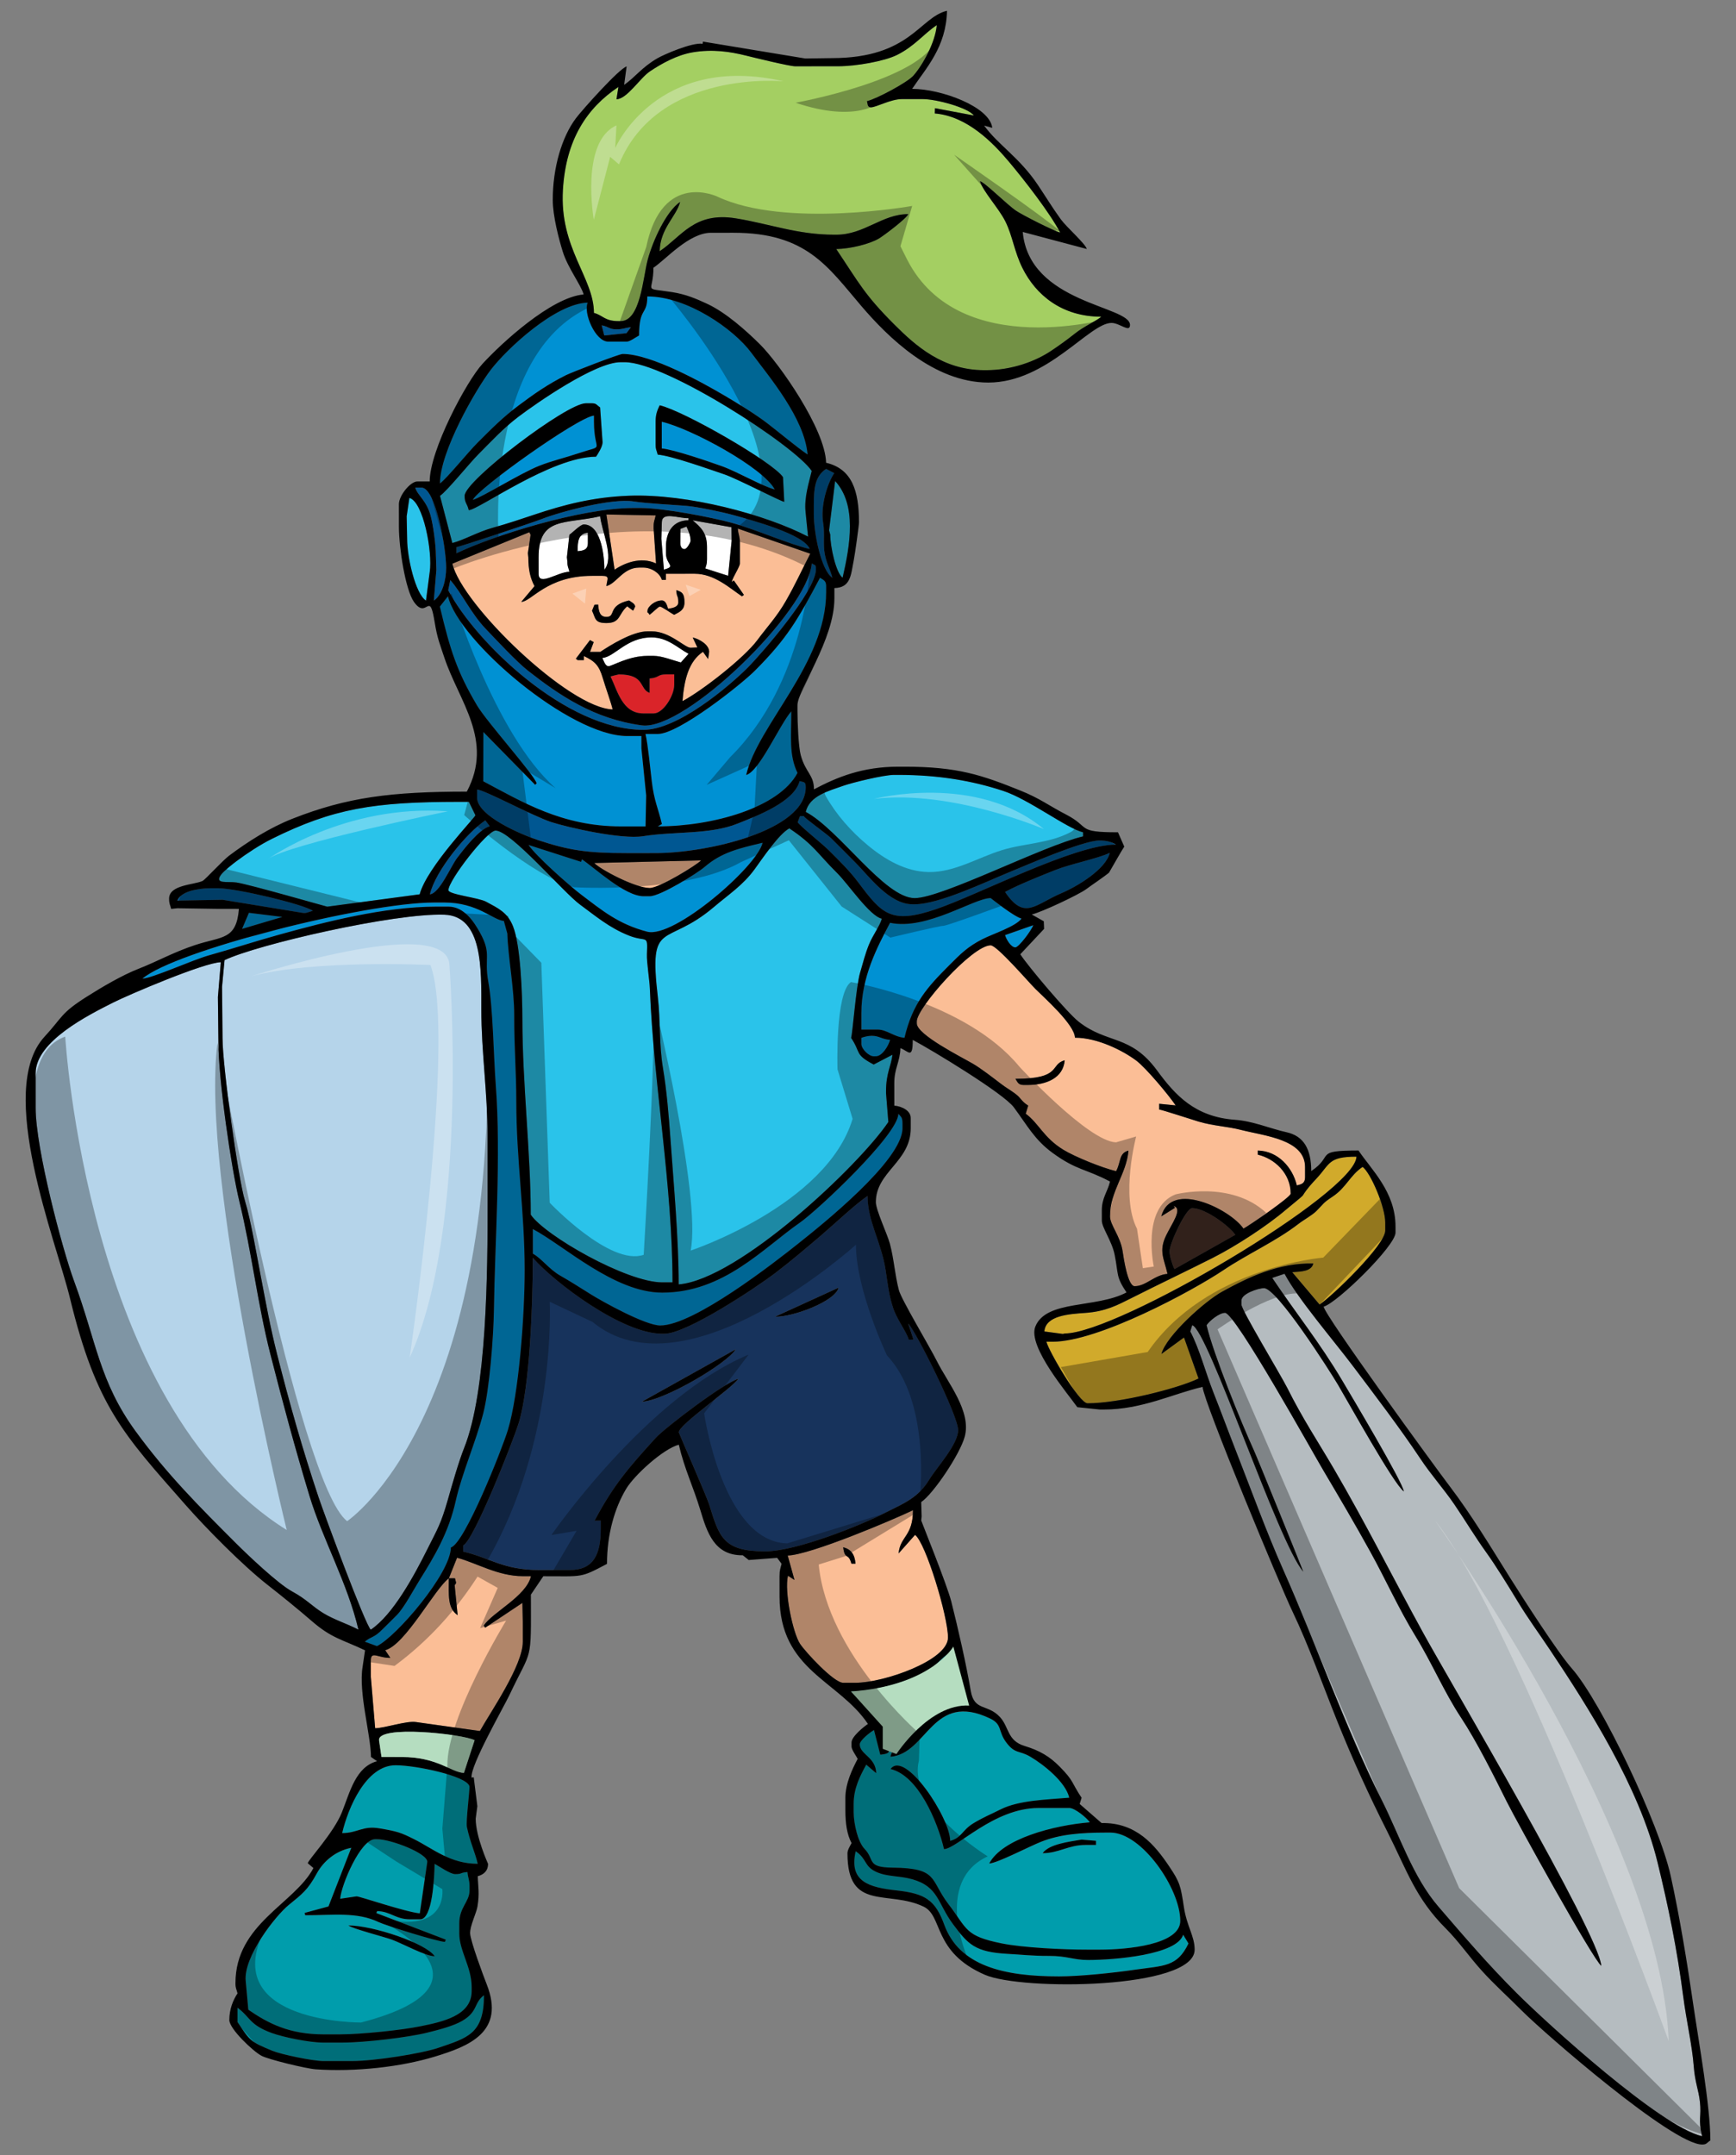 <?xml version="1.0" encoding="utf-8"?>
<!-- Generator: Adobe Illustrator 17.0.0, SVG Export Plug-In . SVG Version: 6.00 Build 0)  -->
<!DOCTYPE svg PUBLIC "-//W3C//DTD SVG 1.1//EN" "http://www.w3.org/Graphics/SVG/1.1/DTD/svg11.dtd">
<svg version="1.1" id="Layer_1" xmlns="http://www.w3.org/2000/svg" xmlns:xlink="http://www.w3.org/1999/xlink" x="0px" y="0px"
	 width="161.117px" height="200px" viewBox="0 0 161.117 200" style="enable-background:new 0 0 161.117 200;" xml:space="preserve"
	>
<rect x="0" y="0" width="161.117" height="200" fill="#808080" stroke="none"/>
<path id="color13" style="fill:#A4CF62;" d="M55.12,29.036c-0.002-3.267-3.207-5.993-2.876-11.431
	c0.283-4.657,2.208-7.565,5.151-9.538l-0.181,1.145c0.987-0.024,2.179-1.974,3.115-2.596c1.117-0.745,2.51-1.515,3.96-1.761
	c1.831-0.309,3.448-0.072,4.962,0.307c0.741,0.186,4.036,0.988,4.537,0.988l4.004-0.002c1.684-0.001,4.29-0.472,5.443-1.041
	c1.646-0.813,2.481-1.956,3.707-2.776c-0.132,1.587-1.311,3.72-2.171,4.689c-0.567,0.638-3.416,2.159-4.306,2.367
	c0.075,0.282,0.033,0.571,0.381,0.571c0.462,0,1.831-0.763,2.86-0.764l1.906-0.001c1.312,0,4.241,0.807,4.767,1.522l-3.604-0.676
	l-0.017,0.488c2.984,0.247,5.378,2.686,6.915,4.52c1.402,1.675,3.72,4.639,4.719,6.529c-0.585-0.136-3.514-1.628-4.083-2.014
	c-0.879-0.595-2.876-2.62-3.353-2.747c0.251,0.927,1.744,2.503,2.357,3.743c0.67,1.355,0.824,2.8,1.586,4.326
	c1.239,2.481,3.642,4.506,7.31,4.504c-0.453,0.396-1.621,0.906-2.442,1.561c-0.712,0.566-1.423,1.081-2.208,1.606
	c-1.468,0.983-3.658,1.793-6.021,1.795h-0.189c-3.855,0.002-6.377-2.27-8.345-4.236c-2.776-2.773-3.252-3.815-5.39-7.001
	c1.323-0.031,3.089-0.462,3.972-0.988c0.441-0.264,2.601-1.885,2.699-2.257c-2.426,0.002-4.063,1.91-6.671,1.911h-0.19
	c-3.425,0.001-6.013-1.017-9.15-1.521c-3.84-0.615-4.989,1.672-7.05,3.054c0.044-2.114,1.536-3.202,1.902-4.575
	c-1.303,0.873-2.548,3.632-3.013,5.373c-0.444,1.676-0.672,5.684-2.509,5.687h-0.191C56.093,29.799,55.977,29.265,55.12,29.036z"/>
<path id="fill" style="fill:#FFFFFF;" d="M65.465,52.754c0.063-0.325,0.152-0.336,0.152-0.851l-0.001-1.144
	c0-1.358-0.617-1.853-1.336-2.478l3.609,0.643l0.013,1.261l-0.325,3.247L65.465,52.754z M53.607,51.149
	c0.569-0.048,0.953-0.139,0.952-0.764v-0.953C53.689,49.529,53.607,50.183,53.607,51.149z M63.521,50.953
	c0.261,0,0.571-0.665,0.571-0.764c0-0.488-0.224-1.003-0.379-1.323l-0.562,0.215l-0.013,1.3
	C63.139,50.692,63.252,50.953,63.521,50.953z M56.087,52.863c0.957-1.103-0.275-3.665-0.385-4.957
	c-3.25,0.759-5.718,0.006-5.717,3.815l0.001,1.525c0,1.191,1.754-0.167,2.86-0.192c-0.1-0.428-0.19-0.437-0.191-0.953l-0.043-0.387
	l0.232-2.092c0.294-0.197,1.027-0.954,1.333-0.954C55.668,48.669,56.086,51.199,56.087,52.863z M63.9,48.283v-0.191
	c-0.982,0-2.478-0.639-2.477,0.382l-0.044,1.529l0.237,2.855c1.198-0.32,0.189-0.43,0.189-1.525v-0.571
	C61.804,49.357,62.472,48.284,63.9,48.283z M63.188,61.479c-0.783-0.215-1.756-0.613-2.521-0.612h-0.571
	c-1.787,0.001-3.279,0.956-3.623,0.956c-0.31,0-0.445-0.522-0.573-0.763c1.159-0.097,2.236-1.908,4.575-1.909
	c1.487-0.001,2.445,1.001,3.431,1.523L63.188,61.479z"/>
<path id="color12" style="fill:#DA2429;" d="M60.29,64.297l-0.001-1.334c0.935-0.08,0.697-0.381,1.524-0.382h0.763v0.951
	c0.001,1.052-1.044,2.67-1.904,2.67h-0.954c-1.95,0.001-2.4-2.071-3.053-3.429c0.061-0.022,0.714-0.19,0.763-0.19
	C59.914,62.583,59.298,63.939,60.29,64.297z"/>
<path id="color11" style="fill:#005792;" d="M57.218,30.561c0.656-0.001,0.737-0.143,1.333-0.192l-0.408,0.548l-2.062,0.214
	l-0.237-0.943C56.549,30.335,56.526,30.561,57.218,30.561z M39.118,45.249h-0.572c0.191,0.711,1.016,1.149,1.417,2.586
	c0.237,0.858,0.493,2.72,0.494,3.702l0.044,1.338l-0.232,2.856c0.75-0.503,1.143-1.841,1.142-3.051
	C41.408,50.847,40.429,45.247,39.118,45.249z M68.017,47.786c-1.025-0.284-3.317-0.76-4.302-0.843
	c-1.117-0.094-3.703-0.217-4.923-0.414c-1.996-0.318-6.789,0.957-8.542,1.648c-0.781,0.308-7.596,2.572-7.887,2.596v0.572
	c3.379-1.624,11.505-4.201,16.391-4.204h0.763c2.03-0.001,6.57,0.873,8.353,1.364c2.407,0.664,5.271,1.973,7.279,2.439
	C74.657,49.587,69.811,48.284,68.017,47.786z M77.248,53.613c-0.173-0.745-0.51-1.223-0.694-2.166
	c-0.183-0.918,0.011-1.935-0.156-2.912c-0.266-1.583,0.378-3.661,1.029-4.634l-0.757-0.392c-1.029,0.689-1.144,1.764-1.143,3.431
	v0.763C75.529,49.471,76.202,52.913,77.248,53.613z M59.577,67.314c-4.453-0.594-7.671-2.8-10.574-5.072
	c-1.053-0.825-2.92-2.836-3.925-3.889c-1.358-1.421-2.175-3.251-3.287-4.529l-0.189,0.954c2.564,4.838,10.934,12.955,18.117,12.95
	c3.187-0.001,7.912-4.009,9.674-5.771c1.341-1.345,6.332-7.118,6.331-9.105c0-0.537-0.083-0.354-0.382-0.571
	C74.973,56.748,63.558,67.843,59.577,67.314z M68.438,76.436c-2.55,1.022-5.839,0.698-8.753,1.163
	c-2.03,0.324-7.016-0.822-8.517-1.31c-1.725-0.561-6.122-2.96-6.887-3.024v0.763c0,1.68,4.079,3.414,5.612,3.918
	c2.893,0.953,4.526,1.221,8.309,1.219l2.667-0.001c4.678-0.003,13.913-2.041,13.91-6.108c0-0.527-0.146-0.458-0.571-0.571
	C73.694,74.414,70.353,75.668,68.438,76.436z M39.902,82.99c0.887-0.076,1.958-2.635,2.529-3.381
	c0.623-0.817,2.031-2.655,3.025-2.937l-0.41-0.547C43.333,77.27,40.413,80.792,39.902,82.99z M93.277,82.767
	c1.808,2.693,2.776,1.162,5.259,0.108c1.458-0.619,4.11-2.217,4.463-3.735c-1.117,0.536-3.619,1.018-5.073,1.6
	C96.416,81.34,94.609,82.06,93.277,82.767z M29.037,84.521c-0.889-0.617-7.096-2.093-8.77-2.091h-0.762
	c-1.133,0.001-2.744,0.303-3.049,1.146l4.206-0.078l7.423,1.215C28.452,84.773,28.639,84.613,29.037,84.521z M84.892,83.917h-0.19
	c-2.172,0.001-4.068-2.634-5.293-3.858c-0.788-0.786-1.501-1.521-2.286-2.29c-0.422-0.412-2.46-1.851-2.531-2.044l-0.347,0.015
	l-0.213,0.562c0.252,0.384,2.249,1.969,2.898,2.616c0.966,0.965,1.902,1.869,2.736,2.98c2.193,2.924,3.021,3.891,7.207,2.473
	c3.859-1.308,12.821-5.992,16.7-5.994c-0.391-0.246-0.882-0.38-1.527-0.38c-1.567,0.001-6.934,2.357-8.462,2.979
	C91.564,81.797,87.157,83.915,84.892,83.917z"/>
<path id="color10" style="fill:#462F27;" d="M110.643,112.112c1.24-0.001,3.479,1.691,4.005,2.476l-5.645,3.181
	c-0.206-0.41-0.455-1.243-0.455-1.654C108.547,115.396,110.07,112.112,110.643,112.112z"/>
<path id="color9" style="fill:#2AC3EA;" d="M57.984,33.61h-0.382c-2.37,0.001-7.809,3.8-9.453,5.038
	c-1.443,1.089-2.488,2.244-3.744,3.5c-0.882,0.884-2.909,3.417-3.571,3.863l1.146,4.382c1.127-0.301,2.334-1.021,3.734-1.413
	c1.355-0.378,2.698-0.826,3.914-1.234c2.65-0.891,5.393-1.619,8.755-1.744c5.429-0.2,12.694,1.749,16.612,3.796l-0.23-2.283
	c-0.153-1.326,0.34-2.829,0.569-3.812C73.748,41.334,61.775,33.608,57.984,33.61z M55.318,42.38
	c-4.139,0.002-10.908,4.941-11.814,4.961c-0.156-0.666-0.383-0.642-0.384-1.334c-0.001-1.397,9.459-8.583,11.242-8.584h0.571
	c0.428,0,0.419,0.15,0.762,0.38l0.229,3.237C55.924,41.46,55.486,42.131,55.318,42.38z M67.213,44.014
	c-1.345-0.454-4.898-1.724-6.174-1.829c-0.1-0.428-0.191-0.439-0.191-0.954l-0.001-2.096c0-0.692,0.159-1.065,0.38-1.525
	c2.237,0.519,10.502,5.266,11.441,6.664l0.12,2.293C72.454,46.529,68.39,44.41,67.213,44.014z M76.946,49.216l0.563-4.577
	c2.032,2.215,1.397,5.938,0.694,8.974c-0.618-0.453-1.146-2.885-1.147-4.003L76.946,49.216z M39.884,53.063l-0.35,2.672
	c-0.989-0.646-1.749-4.037-1.749-5.722l-0.042-2.102l0.252-1.705C39.289,46.552,40.156,51.229,39.884,53.063z M74.78,75.344
	c0.348-1.494,2.105-1.937,3.487-2.426c0.839-0.296,3.753-1.009,4.71-1.01h0.38c3.81-0.002,6.959,0.567,9.755,1.487
	c2.386,0.786,5.923,3.495,7.405,3.839l0.001,0.381c-3.699,0.864-13.089,5.727-15.627,5.728
	C82.099,83.346,77.878,76.979,74.78,75.344z M20.511,81.178c0.241-0.333,1.095-1.007,1.437-1.262
	c0.954-0.714,2.206-1.536,3.272-2.065c5.713-2.833,9.474-3.436,17.346-3.441h0.953l0.602,1.241c0.117,0.063-4.496,4.79-5.172,7.339
	l-8.579,1.148c-0.033,0.004-7.277-2.078-8.425-2.246C21.132,81.773,19.859,82.074,20.511,81.178z M79.819,90.278
	c-0.37,1.249-0.702,5.762-0.829,6.03c0.952,1.42,0.295,1.524,2.099,2.478l1.741-0.909c-0.116,1.03-0.599,1.707-0.596,3.386v0.19
	l0.214,2.665c-2.733,4.055-13.891,14.608-19.458,15.073c-0.002-4.313-0.468-9.308-0.768-13.536
	c-0.153-2.135-0.353-4.535-0.694-6.552c-0.368-2.173-0.214-4.356-0.474-6.582c-0.862-7.373,0.693-4.521,5.205-8.353
	c1.374-1.168,2.688-2.017,3.762-3.483c0.711-0.971,2.263-3.297,3.237-3.814c2.297,1.536,2.627,2.356,4.436,4.144
	c1.051,1.04,3.004,3.973,4.149,4.239c-0.175,0.656-0.846,1.528-1.203,2.418C80.271,88.59,80.116,89.278,79.819,90.278z
	 M45.999,77.075c1.403,0,6.306,5.749,7.819,6.859c1.442,1.054,2.719,2.159,4.55,2.883c1.687,0.666,1.75-0.199,1.673,1.719
	c-0.031,0.763,0.239,2.356,0.272,3.2c0.353,8.973,2.1,18.155,2.104,27.263L61.466,119c-3.316,0.002-10.916-4.361-12.206-6.283
	c-0.002-5.708-0.771-12.107-0.778-18.102c-0.002-2.478-0.178-6.938-0.87-8.663c-0.517-1.288-1.355-1.656-2.494-2.275
	c-0.699-0.38-3.5-0.671-3.5-1.072C41.616,81.708,45.2,77.076,45.999,77.075z"/>
<path id="color8" style="fill:#0091D3;" d="M34.986,152.755l-1.132-0.41c0.625-0.524,0.812-0.304,1.655-1.16
	c0.484-0.492,0.865-0.839,1.339-1.33c0.673-0.699,1.533-2.33,2.1-3.239c1.387-2.221,2.696-4.414,3.344-7.324
	c0.558-2.502,1.871-5.502,2.553-8.119c0.573-2.201,0.96-7.051,0.996-9.675c0.083-6.117,0.668-14.214,0.172-20.787
	c-0.21-2.786-0.258-7.213-0.694-9.604c-0.41-2.25,0.337-2.557-0.775-4.564c-0.565-1.016-1.472-2.411-2.927-2.41h-1.144
	c-4.875,0.003-10.413,1.459-14.413,2.56c-2.41,0.664-4.353,1.312-6.631,1.95c-1.607,0.449-5.159,2.088-6.212,2.178
	c2.965-2.581,20.691-7.065,27.066-7.069l0.953-0.001c3.073-0.002,4.525,1.629,5.529,1.713l0.321,1.167
	c0.062,2.128,0.649,5.185,0.639,7.597c-0.012,2.925,0.191,5.144,0.193,8.01c0.003,5.413,0.778,10.233,0.778,15.632
	c0,4.295-0.548,11.496-1.558,14.828c-0.526,1.744-4.017,10.563-5.294,10.904C41.845,145.991,36.766,151.898,34.986,152.755z
	 M71.906,45.419c-1.072-0.249-3.455-1.635-4.899-2.153c-1.145-0.411-4.496-1.563-5.588-1.652l-0.001-2.478
	C64.151,39.771,70.829,43.389,71.906,45.419z M55.126,38.567c-1.465,0.123-10.891,6.85-11.242,7.822
	c0.843-0.226,4.434-2.487,6.173-3.168c1.209-0.474,2.361-0.732,3.616-1.154c2.588-0.868,1.455,0.051,1.453-2.929V38.567z
	 M81.087,98.023l0.191-0.001c0.619,0,1.191-0.997,1.332-1.525c-0.805-0.067-1.012-0.379-1.717-0.379
	c-0.301,0-0.722,0.101-0.952,0.192v0.57C79.943,97.339,80.627,98.023,81.087,98.023z M44.309,41.1
	c1.271-1.271,2.349-2.364,3.794-3.449c1.433-1.075,2.723-1.981,4.416-2.83c0.537-0.269,4.94-1.974,5.273-1.974
	c2.661-0.001,7.482,2.706,9.349,3.802c1.205,0.706,2.937,1.766,4.052,2.618c1.106,0.844,2.775,2.252,3.761,2.91
	c-0.281-3.369-3.569-7.214-5.228-9.45c-1.63-2.197-5.945-5.219-9.648-5.218c0,1.792-0.763,0.952-0.762,3.622
	c-0.303,0.16-0.86,0.572-1.143,0.572l-1.716,0.001c-1.224,0.001-2.341-2.713-1.909-3.621c-2.999,0.068-7.527,4.3-9.006,6.243
	c-1.417,1.861-4.709,7.582-4.708,10.54C41.487,44.385,43.446,41.963,44.309,41.1z M76.676,54.376v0.571
	c0.005,6.603-6.347,12.332-7.424,16.969c1.227-0.329,3.086-4.641,4.188-5.911c0.002,2.393-0.229,4.043,0.576,5.719
	c-1.717,3.252-7.922,4.959-12.959,4.962l0.372-0.219c-0.333-1.439-0.726-2.14-0.941-3.979c-0.122-1.048-0.355-3.415-0.58-4.377
	l1.145-0.001c1.952-0.001,7.735-4.596,9.003-5.867c3.01-3.014,4.005-4.767,6.047-8.628C76.4,53.812,76.676,53.865,76.676,54.376z
	 M44.269,65.456c-1.858-3.146-2.483-5.099-3.447-9.167l0.754-0.959c0.996,4.179,11.333,12.975,16.618,12.972h1.335v1.143
	l0.443,4.377l-0.059,2.865l-2.288,0.001c-5.476,0.003-9.197-2.295-12.775-4.186l0.012-4.575l4.805,4.901l0.139-0.138
	C49.603,71.924,45.173,66.983,44.269,65.456z M22.465,86.2l0.638-1.495l3.104,0.385L22.465,86.2z M54.006,79.74
	c1.213,0.81,3.988,3.429,5.722,3.428H60.3c0.994,0,4.423-2.142,5.095-2.721c1.552-1.335,3.125-1.713,5.384-2.242
	c-0.512,2.21-8.225,8.903-10.711,8.255c-2.677-0.697-4.207-1.988-6.113-3.427c-1.134-0.856-4.212-3.586-4.907-4.624l4.884,1.568
	L54.006,79.74z M93.281,86.774l2.616-0.917c-0.157,0.461-1.339,2.056-1.661,2.056C93.825,87.913,93.385,87.159,93.281,86.774z
	 M88.087,89.583c-1.992,1.996-3.395,3.514-4.141,6.723c-0.987-0.083-1.637-0.762-2.48-0.761h-1.524v-1.523
	c-0.002-3.358,1.473-6.139,2.664-8.389c3.423,0.723,7.766-2.292,9.339-2.293c0.005,0,2.128,1.708,2.861,1.905
	c-0.54,0.735-2.688,1.428-3.624,1.906C89.787,87.86,89.154,88.517,88.087,89.583z M83.377,103.358
	c0.282,0.324,0.384,0.331,0.384,0.951v0.382c0.002,3.007-7.523,8.996-9.682,10.716c-2.164,1.726-9.678,7.593-12.802,7.596
	c-1.374,0.001-5.38-2.224-6.448-2.893c-0.935-0.587-1.9-1.203-2.837-1.736c-1.039-0.591-1.753-1.618-2.54-2.034l-0.001-2.289
	c2.887,1.525,7.563,5.905,12.014,5.902c5.693-0.003,9.37-4.129,12.765-6.491C75.866,112.326,83.335,105.316,83.377,103.358z"/>
<path id="color7" style="fill:#D1AA2B;" d="M109.888,124.117l1.348,3.809c-1.969,0.944-7.385,2.295-10.304,2.296
	c-0.782,0.002-3.622-4.887-3.814-5.713l0.571-0.001c4.276-0.002,13.026-4.746,15.857-6.643c2.255-1.515,4.858-2.665,6.961-4.288
	c0.513-0.397,1.255-0.787,1.664-1.194c0.746-0.742,0.544-0.7,1.515-1.345c1.272-0.849,1.602-1.964,2.778-2.751
	c0.746,0.547,2.099,3.716,2.1,5.146l0.001,0.761c0.001,1.345-4.886,6.056-6.097,6.866l-2.537-3.003
	c0.944-0.063,1.771-0.092,1.962-0.809c-3.209-0.069-5.977,1.248-8.452,2.608c-1.632,0.895-5.202,4.106-5.65,5.788L109.888,124.117z
	 M98.83,123.744c4.867-0.001,26.987-13.041,27.061-16.407c-2.64,0.002-2.433,0.662-3.699,2.02c-0.509,0.544-0.9,0.974-1.278,1.581
	c-0.068,0.109-1.258,1.057-1.55,1.308c-1.751,1.502-4.651,3.389-6.783,4.47c-2.437,1.233-4.96,2.425-7.526,3.722
	c-1.377,0.692-2.447,1.266-4.321,1.397c-1.544,0.109-3.686,0.24-3.808,1.723l1.709,0.229L98.83,123.744z"/>
<path id="color6" style="fill:#17335C;" d="M76.189,114.658c-1.465,1.247-2.747,2.344-4.292,3.521
	c-1.575,1.199-8.104,5.586-10.239,5.588h-0.19c-3.781,0.002-10.102-4.852-12.015-7.047c0.002,4.427-0.298,12.012-1.293,15.281
	c-0.532,1.744-4.229,11.067-5.172,11.41v0.57c2.469,0.574,3.734,1.715,7.054,1.711l2.86-0.001c2.215-0.002,2.859-1.491,2.857-3.813
	v-0.764l-0.571,0.001c1.759-3.331,3.237-5.005,5.667-7.675c0.896-0.987,6.478-5.207,7.671-5.487
	c-0.592,0.889-5.526,4.256-5.526,4.962c0,0.058,2.596,5.965,2.825,6.707c0.921,2.979,1.273,4.345,5.188,4.343
	c2.919-0.004,8.97-2.464,11.119-3.564c1.829-0.938,3.091-1.412,4.128-3.117c0.649-1.073,2.668-3.251,2.667-4.575
	c-0.001-1.332-3.884-9.108-4.636-9.892l0.492,1.49l-0.437,0.018c-0.197-0.735-1.08-1.835-1.448-2.938
	c-0.393-1.185-0.491-2.15-0.696-3.498c-0.399-2.639-1.672-4.498-1.675-6.905C79.384,111.747,77.396,113.635,76.189,114.658z
	 M59.573,130.074l8.712-4.865C67.488,126.546,61.57,130.012,59.573,130.074z M71.928,122.188l5.898-2.695
	C77.543,120.75,73.593,122.233,71.928,122.188z"/>
<path id="color5" style="fill:#B5D4EA;" d="M28.723,138.809c1.211,4.002,3.539,8.115,4.547,12.423
	c-1.041-0.548-2.249-0.916-3.243-1.521c-1.088-0.663-1.544-1.283-2.924-2.03c-1.299-0.702-4.121-3.385-5.229-4.493
	c-3.429-3.427-6.366-6.363-9.28-10.355c-3.379-4.631-3.64-8.32-5.711-13.927c-1.122-3.041-3.57-12.329-3.573-16.07l-0.001-3.242
	c-0.001-2.965,4.932-5.413,7.177-6.549c1.438-0.727,8.447-3.719,10.008-3.751l-0.268,3.233l0.047,4.198
	c0.003,3.53,1.193,11.71,1.958,14.826c1.114,4.547,1.685,9.5,2.862,14.107C26.284,130.306,27.375,134.354,28.723,138.809z
	 M41.244,84.883c-4.665-0.165-17.402,2.775-20.402,4.218l-0.232,2.473l0.045,4.771c0.002,2.597,1.458,13.063,2.08,15.085
	c0.538,1.745,1.119,5.183,1.486,7.092c0.496,2.578,0.855,4.604,1.484,7.098c1.217,4.817,2.368,8.843,3.856,13.307
	c0.512,1.537,4.376,11.961,4.854,12.306c2.073-1.388,4.045-5.055,5.268-7.503c0.939-1.877,1.244-2.315,1.892-4.587
	c0.38-1.336,0.999-3.511,1.508-4.781c2.111-5.28,2.18-16.274,2.174-22.974l-0.003-5.907c-0.002-4.122-0.58-7.832-0.578-11.818
	C44.676,89.906,44.814,85.01,41.244,84.883z"/>
<path id="color4" style="fill:#FBBE96;" d="M57.042,52.862l-0.763-5.118l4.575,0.086c-0.102,0.501-0.192,0.513-0.191,1.027v0.192
	l0.224,3.236C59.429,51.606,57.881,52.298,57.042,52.862z M41.981,52.3l7.146-2.912l0.119,0.242l-0.253,1.706l0.042,0.388
	c0,1.14,0.18,1.927,0.573,2.669l-1.23,1.458c0.936-0.004,2.357-2.413,6.567-2.414h0.953c0.747,0,0.434,0.328,0.382,0.953
	c0.97-0.259,1.535-1.718,3.048-1.719h0.382c0.764,0,1.552,0.533,1.716,1.144h0.38v-0.57l2.669-0.002
	c1.824-0.001,3.265,1.345,4.385,2.095l0.186-0.13l-0.939-1.343l-0.201,0.141c0.134-0.502,0.762-1.416,0.762-1.717l-0.002-1.906
	c0-0.657-0.142-0.738-0.19-1.334l6.724,2.332c-0.911,1.771-1.343,2.773-2.273,4.4c-0.825,1.44-1.709,2.369-2.653,3.637
	c-1.216,1.635-5.099,4.674-6.934,5.647c0.168-2.032,0.583-3.691,1.903-4.577l0.477,0.668l0.096-0.668
	c0-0.671-0.927-1.195-1.526-1.333l0.432,0.926L64.1,60.105c-0.564,0-1.924-1.523-3.622-1.522h-0.38
	c-1.399,0-3.485,1.305-4.385,1.908H54.76l0.342-0.908l-0.344-0.19l-1.314,1.732l0.172,0.13h0.572v-0.381
	c0.996,0.478,1.402,0.832,1.759,2.054c0.226,0.772,0.76,2.248,0.912,2.901C52.834,65.737,42.877,56.137,41.981,52.3z M60.284,57.052
	c0.241-0.162,0.824-0.763,0.953-0.763c0.195,0,1.033,0.619,1.334,0.762c0.474-0.25,0.953-0.429,0.952-1.144
	c0-0.773-0.177-0.987-0.764-1.143c0.065,0.784,0.191,0.425,0.191,1.144c0,0.4-0.504,0.534-0.953,0.572
	c-0.088-0.326-0.222-0.763-0.572-0.763c-0.677,0.001-1.333,0.599-1.333,0.954C60.094,57.102,60.021,56.585,60.284,57.052z
	 M54.946,56.675c0.341,0.711,0.226,1.143,1.335,1.143c1.324-0.001,1.086-0.813,1.927-1.554l0.55,0.407
	c0.003-0.003,0.19-0.355,0.19-0.381c0-0.261-0.399-0.454-0.571-0.57c-2.058,0.48-1.163,1.525-2.097,1.525
	c-0.631,0-0.713-0.545-0.765-1.142l-0.344,0.013L54.946,56.675z M65.066,79.844l-9.913,0.24c0.541,0.588,3.8,2.321,5.146,2.32
	C61.22,82.404,64.677,80.261,65.066,79.844z M104.186,116.096c-0.211-1.389-1.165-2.422-1.166-3.218
	c-0.002-2.358,1.53-3.915,1.712-6.104c-0.905,0.243-0.672,1.014-1.144,1.908c-1.302-0.303-3.825-1.333-4.883-1.976
	c-1.86-1.132-2.287-2.461-3.509-3.356l0.231-0.751c-0.696-0.448-0.621-0.679-1.219-1.118c-0.486-0.359-0.852-0.55-1.354-0.938
	c-0.691-0.529-1.835-1.411-2.554-1.828c-1.03-0.606-5.212-2.689-5.213-3.745V94.78c-0.001-1.25,5.139-7.053,6.858-7.056
	c0.583,0,3.553,3.455,4.15,4.046c0.836,0.833,3.643,3.317,3.671,4.526c2.088-0.001,4.442,1.192,5.69,2.124
	c0.905,0.679,3.027,3.222,3.656,4.159l-1.53-0.152l0.004,0.536c0.259,0.021,3.043,0.936,3.648,1.116
	c1.417,0.418,2.633,0.436,3.98,0.783c2.122,0.546,5.906,0.867,5.907,3.429l0.001,0.95c0,0.58-0.329,0.651-0.762,0.765
	c-0.387-1.65-1.732-3.197-3.625-3.239l0.001,0.383c1.521,0.353,3.051,1.704,3.051,3.619c0.001,0.318-3.811,2.941-4.382,3.244
	c-1.163-1.738-6.715-4.561-7.627-1.139l1.27-0.793l-0.126-0.161c0.89,0.234-0.172,1.634-0.697,2.73
	c-0.694,1.453-0.207,2.109,0.131,3.561c-1.224,0.102-1.992,1.143-3.049,1.144C104.664,119.356,104.285,116.759,104.186,116.096z
	 M98.814,98.394c-1.424,0.38-0.215,1.716-4.573,1.718c0.199,0.296,0.252,0.572,0.763,0.572h0.383
	C97.137,100.681,98.681,100.025,98.814,98.394z M87.982,151.963c0.001,2.141-5.999,4.195-8.576,4.196l-1.145,0.001
	c-0.876,0.001-3.495-2.845-4.01-3.616c-0.666-1.002-1.476-4.866-1.121-6.32l0.605,0.395l-0.629-2.271
	c2.083-0.047,9.807-3.327,11.626-4.202c0.001,2.427-1.2,2.417-1.332,4.008l1.525-1.72C85.907,143.149,87.98,149.975,87.982,151.963z
	 M79.4,145.105c-0.075-0.87-0.401-1.326-1.146-1.525c0.16,1.25,0.475,0.445,0.764,1.525H79.4z M42.417,144.557l-0.762,1.907
	l0.571-0.001l0.105,0.407c-0.123,0.395-0.164-0.084-0.105,0.544l0.247,2.473c-0.967-0.664-0.817-1.889-0.818-3.424
	c-1.296,0.949-4.038,6.175-5.905,6.672l0.473,0.709c-1.109,0.031-1.808-0.69-1.808,0.247l0.001,1.524l0.399,4.762
	c0.935-0.02,2.909-0.71,3.795-0.573l5.928,0.832c0.949-1.711,3.981-6.069,3.98-8.27l-0.001-1.906l-0.035-1.715l-3.456,2.302
	l-0.13-0.204c0.827-1.236,3.95-2.717,4.381-4.577l-0.763,0.001C46.214,146.267,44.216,145.033,42.417,144.557z"/>
<path id="color3" style="fill:#009DAC;" d="M78.982,156.966l3.331,3.343c-0.094,0.642-0.233,0.722-0.233,1.378
	c0,0.458,1.146,1.016-0.381,1.146l-0.583-2.285c-0.326,0.175-1.323,0.95-1.323,1.331c0.001,0.939,1.491,1.179,1.526,2.669
	l-0.924-0.789c-0.546,1.002-1.171,2.17-1.17,3.648v0.763c0,1.104,0.42,2.791,0.999,3.387c1.008,1.042,0.161,1.734,2.623,1.761
	c4.277,0.043,3.432,1.106,5.183,3.392c1.773,2.322,1.508,2.945,4.94,3.638c1.963,0.396,5.691,0.581,7.994,0.579l1.146-0.001
	c2.446-0.001,7.434-0.443,7.433-2.672c-0.003-2.988-3.575-8.192-6.487-8.191h-0.381c-2.366,0.002-4.257,0.152-6.027,0.842
	c-1.079,0.422-4.103,2.007-4.837,2.025c1.21-2.292,5.94-3.536,9.337-3.819c-0.272-0.405-1.387-1.333-1.908-1.332l-2.858,0.002
	c-4.146,0.002-7.582,3.789-8.766,3.815c-0.61-2.606-2.418-6.84-4.961-7.43c1.327-1.816,5.529,4.518,5.53,6.668
	c1.097-0.294,1.086-0.987,2.173-1.643c0.958-0.575,1.518-0.782,2.525-1.285c1.657-0.83,4.133-0.895,6.356-1.081
	c-0.346-1.477-2.417-3.1-3.625-3.808c-1.034-0.609-1.423-0.221-2.256-1.366c-0.739-1.015-0.325-1.622-1.454-2.168
	c-5.387-2.592-5.809,3.25-9.249,3.541c0.096-1.191,4.685-5.15,7.048-5.152l-1.481-4.528c-1.259,0.697-1.226,1.568-3.798,2.498
	C82.881,156.392,81.007,156.922,78.982,156.966z M100.374,170.709l1.344,0.114v0.382l-0.953,0.001c-1.621,0-2.489,0.764-4.001,0.765
	C97.381,171.127,99.148,170.924,100.374,170.709z M43.334,169.56c0.317,1.446,0.76,2.348,1.004,3.395
	c-2.554,0.002-4.135-1.395-5.91-2.284c-1.229-0.617-1.552-0.722-3.198-1.003c-1.575-0.273-2.04,0.436-3.475,0.437
	c0.539-2.324,2.213-6.294,4.954-6.295c1.903-0.001,6.551,0.986,6.853,1.929C43.629,165.953,43.218,169.027,43.334,169.56z
	 M33.089,175.979l-1.521,0.224c0.11-1.31,1.897-5.528,3.239-5.528h0.191c1.281,0,4.69,1.311,4.658,2.107l-0.696,4.775
	C37.643,177.436,33.359,175.965,33.089,175.979z M109.807,179.534l0.494,0.815c-1.048,2.189-2.267,2.047-4.994,2.44
	c-1.941,0.282-5.065,0.615-7.012,0.616c-5.136,0.003-9.259-0.974-10.656-4.782c-0.837-2.286-1.732-2.9-4.428-3.196
	c-2.558-0.284-4.453-0.811-3.796-3.639c1.054,0.707,0.766,1.394,1.899,1.914c1.032,0.471,2.095,0.339,3.323,0.679
	c2.489,0.688,2.355,2.223,3.82,4.186c1.375,1.844,2.012,2.583,5.07,2.745c1.217,0.064,2.297,0.196,3.811,0.189
	c1.686-0.007,2.3,0.381,3.621,0.38C103.525,181.879,109.25,181.387,109.807,179.534z M42.628,178.482
	c-0.001-1.498,0.953-1.997,0.952-3.049v-0.382c0-0.656-0.144-0.736-0.193-1.332c-0.784,0.064-0.426,0.191-1.143,0.191
	c-0.454,0.001-1.491-0.732-1.907-0.952c-0.028,1.273-0.193,5.146-1.331,5.147l-0.954,0.001c-1.341,0-1.804-0.732-3.05-0.762
	l-0.07,0.187l6.443,2.464l-0.079,0.207c-0.678-0.015-5.493-1.519-6.165-1.842c-1.998-0.952-4.178-0.63-6.8-0.629l-0.06-0.215
	l2.218-0.602l2.118-5.444c-1.446,0.287-2.58,1.237-3.201,2.379c-0.833,1.532-1.361,1.915-2.602,2.926
	c-1.218,0.989-4.219,4.8-3.996,7.058l0.241,2.665c1.854,1.276,3.816,2.291,7.004,2.289l1.526-0.001
	c1.972-0.002,5.742-0.4,7.452-0.751c1.982-0.405,4.749-0.966,4.748-3.26v-0.381c-0.001-1.857-1.145-3.358-1.146-4.956
	L42.628,178.482z M36.358,179.99c-0.628-0.232-3.704-1.032-4.025-1.312c2.271-0.002,7.198,1.648,8.009,2.857
	C39.441,181.515,37.43,180.385,36.358,179.99z M44.919,185.154c0.002,3.602-1.543,3.963-4.262,4.889
	c-1.565,0.532-5.948,1.217-7.936,1.218l-2.67,0.002c-1.068,0-3.976-0.627-4.765-0.949c-2.071-0.853-2.067-0.918-3.242-2.67
	l-0.001-1.332c1.199,0.876,1.085,1.585,3.182,2.346c1.067,0.388,3.469,0.89,4.825,0.89l1.716-0.002
	c2.128-0.001,6.162-0.491,7.859-0.915c1.042-0.256,2.458-0.617,3.281-1.104C44.387,186.658,43.956,185.861,44.919,185.154z"/>
<path id="color2" style="fill:#B5BCC0;" d="M157.97,198.237c-3.863-0.896-14.301-10.377-17.212-13.284
	c-2.691-2.689-4.764-5.124-7.248-8.003c-2.39-2.767-3.595-6.572-5.297-9.955c-3.325-6.602-6.09-14.511-9.139-21.367
	c-1.545-3.485-2.931-7.313-4.34-10.914c-0.761-1.941-1.364-3.588-2.121-5.504c-0.739-1.878-1.286-4.023-2.146-5.658l0.182-0.578
	c1.456,0.39,7.991,20.211,10.306,22.87c-0.003-0.042-4.186-10.375-4.58-11.245c-1.166-2.548-3.767-8.945-4.395-11.626
	c0.274-0.406,1.175-1.144,1.717-1.144c0.939-0.002,8.168,13.02,9.154,14.677c1.495,2.525,2.864,4.85,4.327,7.494
	c1.445,2.609,2.648,5.314,4.188,7.821c1.519,2.472,2.66,5.196,4.239,7.582c1.42,2.146,3.062,5.424,4.232,7.776
	c0.933,1.869,8.037,14.702,8.778,15.244c-0.255-3.047-14.113-26.498-16.479-30.802c-2.859-5.206-5.399-10.286-8.333-15.308
	c-1.521-2.6-2.882-4.621-4.322-7.497c-0.604-1.209-4.264-7.25-4.264-7.752v-0.381c0-0.628,1.546-1.144,2.098-1.145
	c1.199,0,6.057,7.602,6.861,8.961c0.97,1.637,5.157,9.203,6.113,9.902c-0.069-0.806-4.97-9.033-5.721-10.294
	c-2.106-3.548-4.273-6.212-6.494-9.522l1.145-0.383c1.23,2.322,4.578,6.217,6.329,8.542c2.039,2.703,4.431,5.844,6.266,8.604
	c1.002,1.515,2.168,2.796,3.169,4.266c1.061,1.56,1.889,2.962,2.969,4.465c0.869,1.206,2.111,3.22,2.905,4.531
	c0.969,1.604,1.977,2.964,2.975,4.46c3.529,5.285,8.273,12.691,10.001,19.74c0.988,4.036,1.821,8.083,2.39,12.485
	c0.282,2.194,0.83,4.53,0.973,6.462c0.111,1.475,0.448,2.175,0.568,3.251C157.932,196.465,157.585,196.593,157.97,198.237z"/>
<path id="outline" d="M61.226,37.611c-0.222,0.461-0.381,0.834-0.38,1.525l0.001,2.096c0,0.515,0.091,0.526,0.191,0.954
	c1.277,0.105,4.829,1.375,6.174,1.829c1.177,0.396,5.241,2.515,5.576,2.554l-0.119-2.293C71.729,42.877,63.464,38.13,61.226,37.611z
	 M67.006,43.267c-1.145-0.411-4.497-1.563-5.588-1.652l-0.001-2.478c2.734,0.635,9.412,4.253,10.489,6.285
	C70.834,45.17,68.451,43.784,67.006,43.267z M54.934,37.424h-0.571c-1.782,0.001-11.243,7.187-11.242,8.584
	c0,0.692,0.227,0.668,0.384,1.334c0.905-0.021,7.674-4.96,11.813-4.961c0.168-0.25,0.606-0.92,0.606-1.338l-0.228-3.237
	C55.353,37.575,55.361,37.424,54.934,37.424z M53.673,42.068c-1.255,0.421-2.408,0.679-3.616,1.154
	c-1.739,0.68-5.33,2.942-6.173,3.168c0.352-0.973,9.777-7.7,11.242-7.823v0.572C55.127,42.12,56.261,41.2,53.673,42.068z
	 M60.094,56.672c0-0.355,0.655-0.952,1.333-0.953c0.351,0,0.483,0.437,0.572,0.763c0.448-0.038,0.953-0.173,0.953-0.572
	c0-0.719-0.126-0.36-0.191-1.144c0.586,0.156,0.763,0.37,0.764,1.143c0,0.715-0.479,0.893-0.953,1.144
	c-0.301-0.144-1.139-0.762-1.334-0.762c-0.129,0-0.712,0.601-0.953,0.763C60.021,56.585,60.094,57.102,60.094,56.672z
	 M54.946,56.675l0.226-0.558l0.344-0.013c0.051,0.598,0.133,1.143,0.765,1.142c0.933,0,0.04-1.045,2.097-1.525
	c0.172,0.116,0.571,0.31,0.571,0.57c0,0.027-0.187,0.378-0.19,0.381l-0.55-0.407c-0.84,0.741-0.603,1.553-1.927,1.554
	C55.172,57.819,55.288,57.387,54.946,56.675z M98.814,98.394c-0.133,1.631-1.677,2.288-3.427,2.289h-0.383
	c-0.51,0-0.563-0.274-0.763-0.572C98.599,100.11,97.391,98.774,98.814,98.394z M71.928,122.188l5.898-2.695
	C77.543,120.75,73.593,122.233,71.928,122.188z M157.16,186.081c-0.572-3.932-1.265-8.196-2.105-12.01
	c-1.055-4.79-6.433-16.125-9.168-19.236c-1.36-1.548-4.498-6.454-5.719-8.389c-1.801-2.866-3.583-5.844-5.605-8.503
	c-1.329-1.745-11.65-15.91-11.715-16.691c1.239-0.332,6.67-5.634,6.669-6.866v-0.571c-0.002-3.208-2.246-5.273-3.436-7.052
	c-4.192,0.003-2.204,0.447-4.386,1.91c-0.001-2.012-0.679-3.255-2.301-3.607c-1.493-0.328-3.106-1.034-4.757-1.151
	c-3.732-0.264-5.563-2.283-7.245-4.573c-2.483-3.384-4.618-2.436-7.283-4.533c-1.045-0.822-4.718-5.164-5.415-6.256l2.208-2.356
	l-0.028-0.705l-1.117-0.63c0.921-0.215,4.381-1.844,5.072-2.363c0.538-0.403,1.72-1.188,2.1-1.522
	c0.006-0.003,1.201-2.108,1.413-2.414l-0.583-1.329c-3.937,0.002-2.496-0.449-4.826-1.652c-1.604-0.829-2.418-1.495-4.252-2.229
	c-3.549-1.425-5.801-2.209-10.75-2.206h-0.574c-3.305,0.002-5.658,0.96-7.814,2.102c0-1.347-0.776-1.541-1.224-3.16
	c-0.218-0.803-0.305-3.078-0.306-4.081v-0.572c0-1.408,3.429-6.067,3.427-9.914v-0.952c1.519-0.035,1.525-1.202,1.798-2.587
	c0.121-0.618,0.486-3.25,0.485-3.514c-0.002-2.91-0.645-4.965-3.054-5.526c-0.072-3.108-4.343-9.212-6.153-11.005
	c-1.29-1.276-3.13-2.919-4.85-3.728c-1.037-0.487-2.027-0.906-3.283-1.101c-2.821-0.437-1.736,0.117-1.738-2.264
	c1.169-0.785,3.302-3.242,5.335-3.244l2.098-0.001c6.772-0.004,8.746,3.15,11.87,6.807c2.435,2.848,6.699,7.097,11.776,7.094
	c5.472-0.003,9.37-5.533,11.434-5.534c0.763,0,1.716,0.946,1.716,0.188c0-1.798-9.35-1.982-9.955-8.63l5.946,1.581
	c-0.13-0.494-1.878-2.023-2.403-2.743c-0.835-1.151-1.359-2.04-2.138-3.2c-1.719-2.567-3.706-3.728-4.987-5.511l0.753,0.213
	c-0.213-1.953-4.732-3.619-7.436-3.618c1.29-1.929,3.164-3.877,3.237-7.245c-2.555,0.597-3.406,4.385-10.673,4.391l-2.483,0.035
	l-9.493-1.567l-0.034,0.205c-0.95-0.158-3.595,0.994-4.19,1.34c-1.469,0.852-2.027,1.726-3.092,2.47l0.231-1.709
	c-0.681,0.182-4.123,4.027-4.714,4.817c-1.303,1.738-2.144,4.592-2.142,7.576c0.001,1.481,0.571,3.648,0.929,4.792
	c0.479,1.534,1.699,3.091,1.936,3.974c-3.006,0.253-7.643,4.536-9.386,6.436c-1.495,1.628-4.902,8.037-4.9,10.917h-1.145
	c-0.663,0.001-1.713,1.326-1.713,2.099l0.001,2.096c0.001,1.991,0.609,5.875,1.401,6.99c1.219,1.712,1.422-1.238,1.921,1.891
	c0.232,1.463,0.501,2.085,0.903,3.293c1.346,4.033,4.602,7.642,2.079,12.412c-7.028,0.004-11.112,0.52-16.177,2.513
	c-2.119,0.835-4.15,2.128-5.901,3.441c-0.576,0.435-2.22,2.225-2.436,2.329c-0.765,0.373-3.12,0.345-3.119,1.647
	c0,0.515,0.09,0.525,0.191,0.953l0.572-0.06l3.812,0.058l1.906-0.001c-0.24,2.919-1.58,2.532-4.072,3.361
	c-2.061,0.684-3.406,1.476-5.239,2.197c-1.549,0.607-3.418,1.709-4.831,2.605c-2.427,1.54-2.188,1.842-3.91,3.712
	c-4.537,4.93,1.085,18.953,2.367,24.235c2.446,10.08,4.99,12.672,10.73,19.202c1.946,2.213,5.328,5.634,7.628,7.432
	c1.308,1.024,2.822,2.25,4.087,3.346c1.838,1.594,2.758,1.682,4.944,2.715l-0.224,1.523c-0.402,2.395,0.767,6.343,0.775,8.372
	l0.566,0.395c-1.987,0.532-2.512,2.85-3.264,4.742c-0.746,1.875-3.109,4.398-3.17,4.725l0.529,0.448
	c-1.759,3.328-7.241,5.174-7.238,10.68c0,0.514,0.092,0.524,0.191,0.951c-0.413,0.62-0.761,1.46-0.76,2.478
	c0,0.802,2.159,2.866,2.982,3.31c0.631,0.343,4.17,1.199,5.029,1.258c3.703,0.256,7.907-0.222,11.031-1.17
	c3.209-0.972,6.584-2.293,4.848-6.712c-0.331-0.843-1.513-4.017-1.541-4.729c-0.026-0.698,0.575-1.867,0.679-2.486
	c0.21-1.259,0.054-1.813,0.03-2.825c0.551-0.146,0.954-0.49,0.953-1.145c0-0.015-1.146-2.506-1.146-4.193l0.153-1.162l-0.336-2.676
	l-0.2,0.024c-0.14-1.106,2.988-6.537,3.537-7.704c2.082-4.412,1.984-2.772,1.968-9.27l1.154-1.709
	c3.717-0.002,3.399,0.184,5.91-1.146c-0.001-2.749,0.712-5.193,1.787-6.977c0.762-1.265,3.429-3.695,4.878-4.082
	c0.526,2.254,1.339,3.896,1.983,6.023c0.637,2.103,1.293,4.268,3.955,4.238l0.551,0.44l2.639-0.201l0.409,0.549
	c-0.104,0.446-0.191,0.564-0.19,1.145l0.001,1.905c0.004,6.861,5.484,7.758,8.205,11.814c-0.383,0.258-1.523,1.17-1.523,1.716v0.382
	c0,0.282,0.411,0.84,0.571,1.142c-0.477,0.905-1.143,2.266-1.142,3.624v1.145c0.001,1.234,0.147,2.244,0.575,3.048
	c-0.128,0.241-0.382,0.634-0.382,0.951c0.003,5.431,3.775,3.367,7.066,4.945c1.83,0.874,0.816,4.199,5.685,6.324
	c3.42,1.49,19.474,1.339,19.471-2.329c-0.001-1.281-0.723-2.134-0.999-3.959c-0.304-1.985-0.363-2.286-1.366-3.776
	c-1.326-1.972-3.048-4.079-6.272-4.016l-2.033-1.772l0.179-0.574c-0.979-1.462-0.679-1.521-2.051-2.905
	c-0.91-0.921-1.836-1.478-3.243-1.903c-1.623-0.492-1.424-1.748-2.279-2.679c-1.153-1.252-2.39-0.522-2.714-2.432
	c-0.415-2.443-1.175-5.787-1.809-8.296c-0.395-1.559-2.788-7.47-2.788-7.511l0.037-0.378l-0.039-1.337
	c1.116-0.748,3.596-4.436,4.038-6.064c0.642-2.361-1.564-4.974-2.586-7.023c-0.66-1.324-3.301-5.717-3.524-6.58
	c-0.375-1.433-0.454-2.887-0.836-4.313c-0.232-0.867-1.299-3.122-1.301-3.849c-0.002-2.835,3.238-3.74,3.237-6.863l-0.001-0.952
	c0-0.684-0.831-1.085-1.524-1.143l-0.001-2.096c-0.002-1.362,0.541-1.987,0.567-3.24c0.741,0.268,1.147,1.095,1.146-0.764
	c1.77,0.937,8.405,4.951,9.377,6.251c1.218,1.637,1.92,3.008,3.59,4.227c2.257,1.648,3.057,1.457,5.342,2.665
	c-0.219,0.936-0.762,1.517-0.762,2.668l0.001,0.954c0,0.659,0.939,1.893,1.194,3.191c0.364,1.851,0.105,2.001,1.097,3.478
	c-2.821,1.495-7.476,0.659-8.466,3.18c-0.729,1.864,3.115,6.331,3.9,7.47l2.094,0.217h0.381c3.533-0.003,6.397-1.46,9.149-2.102
	c0.124,1.456,7.266,18.598,8.341,20.833c1.51,3.146,2.866,6.978,4.199,10.288c1.417,3.515,2.911,6.791,4.583,10.1
	c1.851,3.659,2.623,6.209,5.451,9.035c1.195,1.194,2.199,2.658,3.334,3.912c1.154,1.28,2.486,2.471,3.72,3.714
	c2.092,2.103,13.974,12.427,16.737,12.425c0.428,0,0.418-0.149,0.763-0.382C158.731,195.425,157.655,189.472,157.16,186.081z
	 M95.896,85.857c-0.157,0.461-1.339,2.056-1.661,2.056c-0.41,0-0.85-0.754-0.954-1.138L95.896,85.857z M98.536,82.875
	c-2.483,1.053-3.451,2.585-5.259-0.108c1.332-0.706,3.139-1.426,4.648-2.026c1.454-0.581,3.955-1.064,5.073-1.6
	C102.646,80.658,99.994,82.256,98.536,82.875z M103.572,78.376c-3.879,0.002-12.841,4.686-16.7,5.994
	c-4.185,1.418-5.014,0.452-7.207-2.472c-0.834-1.112-1.771-2.015-2.736-2.981c-0.65-0.648-2.648-2.231-2.898-2.615l0.213-0.562
	l0.347-0.015c0.071,0.193,2.109,1.632,2.531,2.044c0.785,0.768,1.498,1.503,2.286,2.29c1.225,1.224,3.121,3.859,5.293,3.857h0.19
	c2.266-0.001,6.673-2.12,8.691-2.942c1.528-0.622,6.895-2.978,8.462-2.979C102.69,77.996,103.182,78.13,103.572,78.376z
	 M81.088,98.786l1.741-0.909c-0.116,1.03-0.599,1.707-0.597,3.386v0.19l0.215,2.665c-2.733,4.055-13.891,14.608-19.458,15.073
	c-0.002-4.313-0.468-9.308-0.768-13.536c-0.152-2.135-0.353-4.535-0.694-6.552c-0.368-2.173-0.214-4.356-0.474-6.582
	c-0.862-7.373,0.693-4.521,5.205-8.353c1.374-1.168,2.688-2.017,3.762-3.483c0.711-0.971,2.263-3.297,3.237-3.814
	c2.297,1.536,2.627,2.356,4.436,4.144c1.051,1.04,3.004,3.973,4.149,4.239c-0.175,0.656-0.846,1.528-1.203,2.418
	c-0.367,0.92-0.524,1.608-0.82,2.608c-0.37,1.249-0.702,5.762-0.83,6.03C79.941,97.729,79.284,97.833,81.088,98.786z M79.942,96.309
	c0.23-0.091,0.651-0.192,0.952-0.192c0.706,0,0.913,0.313,1.717,0.379c-0.142,0.528-0.714,1.525-1.332,1.525l-0.191,0.001
	c-0.459,0-1.144-0.684-1.145-1.144L79.942,96.309z M59.729,83.168h0.572c0.994,0,4.423-2.142,5.095-2.721
	c1.552-1.335,3.125-1.713,5.384-2.242c-0.512,2.21-8.225,8.903-10.711,8.255c-2.676-0.697-4.207-1.988-6.112-3.427
	c-1.134-0.856-4.212-3.586-4.907-4.624l4.884,1.568l0.073-0.236C55.219,80.55,57.994,83.169,59.729,83.168z M55.153,80.085
	l9.913-0.24c-0.389,0.417-3.847,2.56-4.766,2.56C58.954,82.405,55.694,80.673,55.153,80.085z M53.817,83.935
	c1.442,1.054,2.72,2.159,4.55,2.883c1.687,0.667,1.75-0.199,1.673,1.719c-0.031,0.763,0.239,2.356,0.272,3.2
	c0.353,8.973,2.1,18.155,2.104,27.263l-0.951,0.001c-3.316,0.002-10.916-4.361-12.206-6.282c-0.002-5.71-0.771-12.108-0.778-18.103
	c-0.002-2.478-0.178-6.938-0.87-8.663c-0.517-1.288-1.355-1.656-2.494-2.275c-0.699-0.38-3.5-0.671-3.5-1.072
	c-0.001-0.899,3.583-5.53,4.38-5.531C47.401,77.075,52.304,82.826,53.817,83.935z M78.267,72.918c0.839-0.296,3.753-1.009,4.71-1.01
	h0.38c3.81-0.002,6.959,0.567,9.755,1.487c2.386,0.786,5.923,3.495,7.405,3.839l0.001,0.381c-3.699,0.864-13.089,5.727-15.627,5.728
	c-2.793,0.002-7.012-6.364-10.11-8C75.128,73.85,76.885,73.407,78.267,72.918z M74.779,73.056c0.003,4.066-9.232,6.105-13.91,6.108
	l-2.667,0.001c-3.783,0.002-5.417-0.266-8.309-1.219c-1.534-0.504-5.612-2.239-5.612-3.918v-0.763
	c0.765,0.064,5.163,2.463,6.887,3.024c1.5,0.486,6.487,1.634,8.517,1.31c2.914-0.465,6.204-0.141,8.753-1.163
	c1.916-0.768,5.257-2.022,5.772-3.952C74.633,72.598,74.779,72.529,74.779,73.056z M69.252,71.917
	c1.228-0.329,3.086-4.641,4.188-5.911c0.002,2.393-0.229,4.043,0.576,5.719c-1.717,3.252-7.922,4.959-12.959,4.962l0.372-0.219
	c-0.333-1.439-0.726-2.139-0.941-3.979c-0.122-1.048-0.355-3.416-0.58-4.377l1.145-0.001c1.952-0.001,7.735-4.596,9.003-5.867
	c3.01-3.014,4.005-4.767,6.047-8.628c0.295,0.198,0.571,0.252,0.572,0.762v0.571C76.682,61.551,70.33,67.279,69.252,71.917z
	 M78.202,53.613c-0.618-0.453-1.146-2.885-1.147-4.003l-0.109-0.394l0.563-4.577C79.54,46.854,78.904,50.577,78.202,53.613z
	 M76.67,43.511l0.757,0.392c-0.652,0.973-1.294,3.051-1.029,4.634c0.167,0.978-0.027,1.994,0.156,2.912
	c0.185,0.943,0.521,1.421,0.694,2.166c-1.045-0.701-1.719-4.142-1.72-5.908v-0.763C75.526,45.273,75.641,44.2,76.67,43.511z
	 M75.723,52.852c0.001,1.988-4.99,7.76-6.331,9.105c-1.762,1.762-6.487,5.77-9.674,5.771c-7.184,0.004-15.553-8.112-18.117-12.95
	l0.189-0.954c1.112,1.279,1.929,3.108,3.287,4.529c1.005,1.053,2.872,3.063,3.925,3.889c2.903,2.271,6.121,4.478,10.574,5.072
	c3.981,0.53,15.396-10.565,15.764-15.034C75.64,52.498,75.722,52.315,75.723,52.852z M65.617,50.76c0-1.358-0.617-1.853-1.336-2.478
	l3.609,0.643l0.013,1.261l-0.325,3.247l-2.113-0.679c0.063-0.325,0.152-0.336,0.152-0.851L65.617,50.76z M67.869,48.505
	c-1.782-0.491-6.322-1.365-8.353-1.364h-0.763c-4.885,0.002-13.012,2.58-16.391,4.204v-0.572c0.292-0.024,7.106-2.288,7.887-2.596
	c1.754-0.691,6.546-1.966,8.542-1.648c1.22,0.197,3.806,0.319,4.923,0.414c0.985,0.083,3.278,0.559,4.302,0.843
	c1.793,0.498,6.64,1.801,7.131,3.158C73.14,50.478,70.276,49.171,67.869,48.505z M61.805,51.334c0,1.094,1.008,1.205-0.189,1.525
	l-0.237-2.855l0.044-1.529c0-1.022,1.496-0.382,2.477-0.382v0.191c-1.428,0.001-2.096,1.075-2.095,2.48L61.805,51.334z
	 M63.152,49.081l0.562-0.215c0.155,0.32,0.378,0.835,0.379,1.323c0,0.099-0.31,0.764-0.571,0.764c-0.269,0-0.382-0.259-0.382-0.572
	L63.152,49.081z M54.179,48.67c-0.306,0-1.04,0.757-1.333,0.954l-0.232,2.092l0.043,0.387c0,0.516,0.092,0.524,0.191,0.953
	c-1.105,0.025-2.86,1.384-2.86,0.192l-0.001-1.525c-0.002-3.809,2.466-3.057,5.717-3.815c0.109,1.292,1.342,3.854,0.386,4.957
	C56.086,51.199,55.668,48.669,54.179,48.67z M54.559,50.384c0,0.625-0.382,0.716-0.952,0.764c0-0.967,0.082-1.62,0.952-1.717V50.384
	z M56.278,47.744l4.575,0.086c-0.102,0.501-0.192,0.513-0.191,1.027v0.192l0.224,3.236c-1.458-0.679-3.005,0.013-3.846,0.577
	L56.278,47.744z M49.126,49.388l0.119,0.242l-0.253,1.706l0.042,0.388c0,1.14,0.18,1.927,0.573,2.669l-1.229,1.458
	c0.936-0.004,2.357-2.413,6.567-2.414h0.953c0.747,0,0.434,0.328,0.382,0.953c0.97-0.259,1.535-1.718,3.048-1.719h0.382
	c0.764,0,1.552,0.533,1.716,1.144h0.38v-0.57l2.668-0.002c1.824-0.001,3.265,1.345,4.385,2.095l0.186-0.13l-0.939-1.343
	l-0.201,0.141c0.134-0.502,0.762-1.416,0.762-1.717l-0.001-1.906c0-0.657-0.142-0.738-0.19-1.334l6.724,2.332
	c-0.911,1.771-1.343,2.773-2.273,4.4c-0.825,1.44-1.71,2.369-2.653,3.637c-1.216,1.635-5.099,4.674-6.934,5.647
	c0.167-2.032,0.583-3.691,1.902-4.577l0.478,0.668l0.096-0.668c0-0.671-0.927-1.195-1.526-1.333l0.432,0.926l-0.622,0.028
	c-0.564,0-1.925-1.523-3.622-1.522h-0.38c-1.399,0-3.485,1.305-4.385,1.908h-0.953l0.342-0.908l-0.344-0.19l-1.314,1.732l0.172,0.13
	h0.571v-0.381c0.996,0.478,1.403,0.832,1.76,2.054c0.226,0.772,0.76,2.248,0.912,2.901c-4.022-0.087-13.979-9.688-14.876-13.524
	L49.126,49.388z M60.289,62.964c0.935-0.08,0.697-0.381,1.524-0.382h0.763v0.951c0.001,1.052-1.044,2.67-1.904,2.67h-0.954
	c-1.95,0.001-2.4-2.071-3.053-3.429c0.061-0.023,0.714-0.191,0.763-0.191c2.486-0.001,1.87,1.355,2.861,1.714V62.964L60.289,62.964z
	 M60.668,60.865h-0.571c-1.787,0.001-3.279,0.956-3.623,0.956c-0.31,0-0.445-0.523-0.573-0.763c1.159-0.097,2.236-1.908,4.575-1.909
	c1.487-0.001,2.445,1.001,3.431,1.523l-0.719,0.805C62.405,61.264,61.432,60.865,60.668,60.865z M74.765,47.514l0.23,2.284
	c-3.918-2.046-11.184-3.995-16.612-3.796c-3.362,0.125-6.105,0.853-8.755,1.744c-1.216,0.408-2.559,0.856-3.914,1.234
	c-1.399,0.392-2.607,1.113-3.734,1.413l-1.146-4.382c0.662-0.445,2.69-2.979,3.571-3.863c1.256-1.256,2.301-2.411,3.744-3.499
	c1.644-1.239,7.084-5.037,9.453-5.039h0.382c3.792-0.001,15.764,7.725,17.351,10.092C75.106,44.685,74.612,46.188,74.765,47.514z
	 M52.244,17.606c0.283-4.657,2.208-7.565,5.151-9.538l-0.181,1.145c0.987-0.024,2.179-1.974,3.115-2.596
	c1.117-0.745,2.51-1.515,3.96-1.761c1.831-0.309,3.448-0.072,4.962,0.307c0.741,0.186,4.036,0.988,4.537,0.988l4.004-0.002
	c1.684-0.001,4.29-0.472,5.443-1.041c1.646-0.813,2.481-1.956,3.707-2.776c-0.132,1.587-1.311,3.72-2.171,4.689
	c-0.567,0.638-3.416,2.159-4.306,2.367c0.075,0.282,0.033,0.571,0.381,0.571c0.462,0,1.831-0.763,2.86-0.764l1.906-0.001
	c1.312,0,4.241,0.807,4.767,1.522l-3.604-0.676l-0.017,0.488c2.984,0.247,5.378,2.686,6.915,4.52
	c1.402,1.675,3.72,4.639,4.719,6.529c-0.585-0.136-3.514-1.628-4.083-2.014c-0.879-0.595-2.876-2.62-3.353-2.747
	c0.251,0.927,1.744,2.503,2.357,3.743c0.67,1.355,0.824,2.8,1.586,4.326c1.239,2.481,3.642,4.506,7.31,4.504
	c-0.453,0.396-1.621,0.906-2.442,1.561c-0.712,0.566-1.423,1.081-2.208,1.606c-1.468,0.983-3.658,1.793-6.021,1.796h-0.189
	c-3.855,0.002-6.377-2.271-8.345-4.236c-2.776-2.773-3.252-3.815-5.39-7.001c1.323-0.031,3.089-0.462,3.972-0.988
	c0.441-0.264,2.601-1.885,2.699-2.257c-2.426,0.002-4.063,1.91-6.671,1.911h-0.19c-3.425,0.001-6.013-1.017-9.15-1.521
	c-3.84-0.615-4.989,1.672-7.05,3.054c0.044-2.114,1.536-3.202,1.902-4.575c-1.303,0.873-2.548,3.632-3.013,5.373
	c-0.444,1.676-0.672,5.684-2.509,5.687h-0.191c-1.315,0-1.431-0.534-2.289-0.762C55.118,25.769,51.912,23.043,52.244,17.606z
	 M58.552,30.369l-0.408,0.548l-2.062,0.214l-0.237-0.943c0.705,0.145,0.682,0.372,1.374,0.372
	C57.875,30.56,57.956,30.419,58.552,30.369z M45.54,34.327c1.479-1.943,6.007-6.175,9.006-6.243
	c-0.432,0.906,0.685,3.622,1.909,3.621l1.716-0.001c0.284,0,0.841-0.413,1.143-0.572c0-2.671,0.762-1.83,0.762-3.623
	c3.702-0.001,8.018,3.021,9.648,5.218c1.659,2.236,4.946,6.08,5.228,9.45c-0.985-0.658-2.655-2.066-3.761-2.91
	c-1.115-0.853-2.847-1.912-4.052-2.618c-1.867-1.094-6.688-3.803-9.349-3.802c-0.333,0-4.737,1.705-5.273,1.974
	c-1.693,0.848-2.983,1.754-4.416,2.83c-1.445,1.085-2.522,2.177-3.794,3.449c-0.862,0.864-2.821,3.286-3.476,3.766
	C40.83,41.908,44.122,36.188,45.54,34.327z M39.884,53.063l-0.35,2.672c-0.989-0.646-1.749-4.037-1.749-5.722l-0.042-2.102
	l0.252-1.705C39.289,46.552,40.156,51.229,39.884,53.063z M40.267,55.732l0.232-2.856l-0.044-1.338c0-0.983-0.257-2.844-0.494-3.702
	c-0.401-1.438-1.226-1.875-1.417-2.586h0.572c1.312-0.001,2.292,5.597,2.292,7.432C41.411,53.89,41.017,55.228,40.267,55.732z
	 M40.822,56.289l0.754-0.959c0.996,4.179,11.333,12.975,16.618,12.972h1.335v1.143l0.443,4.377l-0.059,2.865l-2.288,0.001
	c-5.476,0.003-9.197-2.295-12.775-4.186l0.012-4.575l4.805,4.901l0.139-0.138c-0.205-0.766-4.635-5.707-5.538-7.234
	C42.411,62.311,41.786,60.357,40.822,56.289z M45.044,76.125l0.41,0.547c-0.994,0.281-2.402,2.119-3.025,2.937
	c-0.571,0.746-1.642,3.304-2.529,3.381C40.413,80.792,43.333,77.27,45.044,76.125z M20.511,81.178
	c0.241-0.333,1.095-1.007,1.437-1.262c0.954-0.714,2.206-1.536,3.272-2.065c5.713-2.833,9.474-3.436,17.346-3.441h0.953l0.602,1.241
	c0.117,0.063-4.496,4.79-5.172,7.339l-8.579,1.148c-0.033,0.004-7.277-2.078-8.425-2.246C21.132,81.773,19.859,82.074,20.511,81.178
	z M20.661,83.497l-4.206,0.078c0.305-0.843,1.916-1.145,3.049-1.146h0.762c1.674,0,7.881,1.475,8.77,2.091
	c-0.397,0.093-0.585,0.252-0.952,0.191L20.661,83.497z M26.207,85.089L22.465,86.2l0.638-1.495L26.207,85.089z M30.026,149.709
	c-1.088-0.663-1.544-1.283-2.924-2.031c-1.299-0.701-4.121-3.384-5.229-4.492c-3.429-3.427-6.366-6.363-9.28-10.355
	c-3.379-4.631-3.64-8.32-5.711-13.927c-1.122-3.041-3.57-12.329-3.573-16.07l-0.001-3.242c-0.001-2.966,4.932-5.413,7.177-6.549
	c1.438-0.727,8.447-3.719,10.008-3.751l-0.268,3.233l0.047,4.198c0.003,3.53,1.193,11.71,1.958,14.826
	c1.114,4.548,1.685,9.5,2.862,14.107c1.189,4.647,2.28,8.694,3.628,13.149c1.211,4.002,3.539,8.115,4.547,12.422
	C32.229,150.683,31.021,150.314,30.026,149.709z M45.252,105.478l0.003,5.907c0.004,6.699-0.064,17.692-2.175,22.974
	c-0.508,1.271-1.127,3.445-1.507,4.781c-0.647,2.271-0.952,2.71-1.893,4.587c-1.222,2.448-3.194,6.115-5.267,7.502
	c-0.477-0.346-4.342-10.768-4.854-12.305c-1.488-4.464-2.639-8.488-3.856-13.307c-0.629-2.494-0.988-4.52-1.484-7.098
	c-0.368-1.91-0.949-5.347-1.487-7.092c-0.622-2.021-2.078-12.487-2.08-15.084l-0.045-4.771l0.232-2.473
	c3.001-1.442,15.738-4.381,20.402-4.218c3.57,0.127,3.431,5.024,3.43,8.778C44.671,97.646,45.25,101.355,45.252,105.478z
	 M33.854,152.345c0.625-0.524,0.812-0.304,1.655-1.16c0.484-0.492,0.865-0.839,1.339-1.33c0.673-0.699,1.533-2.33,2.1-3.239
	c1.387-2.221,2.696-4.414,3.344-7.324c0.558-2.502,1.871-5.502,2.553-8.119c0.573-2.201,0.96-7.051,0.996-9.675
	c0.083-6.117,0.668-14.214,0.172-20.787c-0.21-2.786-0.258-7.213-0.694-9.604c-0.41-2.25,0.337-2.557-0.775-4.564
	c-0.565-1.016-1.472-2.411-2.927-2.41h-1.144c-4.875,0.003-10.413,1.459-14.413,2.56c-2.41,0.664-4.353,1.312-6.631,1.95
	c-1.607,0.449-5.159,2.088-6.212,2.178c2.965-2.581,20.691-7.065,27.066-7.069l0.953-0.001c3.073-0.002,4.525,1.629,5.529,1.713
	l0.321,1.167c0.062,2.128,0.649,5.185,0.639,7.597c-0.012,2.925,0.191,5.144,0.193,8.01c0.003,5.413,0.778,10.233,0.778,15.632
	c0,4.295-0.548,11.496-1.558,14.828c-0.526,1.744-4.017,10.563-5.294,10.904c0.001,2.39-5.079,8.298-6.857,9.153L33.854,152.345z
	 M44.919,185.154c0.002,3.602-1.543,3.963-4.262,4.889c-1.565,0.532-5.948,1.217-7.936,1.218l-2.67,0.002
	c-1.068,0-3.976-0.627-4.765-0.949c-2.071-0.853-2.067-0.918-3.242-2.67l-0.001-1.332c1.199,0.876,1.085,1.585,3.182,2.346
	c1.067,0.388,3.469,0.89,4.825,0.89l1.716-0.002c2.128-0.001,6.162-0.491,7.859-0.915c1.042-0.256,2.458-0.617,3.281-1.104
	C44.387,186.658,43.956,185.861,44.919,185.154z M43.775,184.393v0.381c0.001,2.294-2.765,2.854-4.748,3.259
	c-1.709,0.353-5.481,0.75-7.453,0.752l-1.525,0.001c-3.188,0.002-5.151-1.013-7.004-2.289l-0.241-2.665
	c-0.224-2.258,2.778-6.068,3.996-7.058c1.241-1.011,1.77-1.395,2.603-2.926c0.622-1.143,1.755-2.092,3.201-2.379l-2.118,5.444
	l-2.218,0.602l0.061,0.215c2.621-0.001,4.801-0.323,6.799,0.63c0.673,0.322,5.487,1.827,6.166,1.841l0.079-0.207l-6.443-2.464
	l0.071-0.186c1.248,0.029,1.71,0.762,3.05,0.762l0.954-0.001c1.137-0.001,1.303-3.873,1.331-5.146
	c0.417,0.221,1.453,0.953,1.906,0.952c0.718,0,0.359-0.127,1.144-0.19c0.049,0.596,0.191,0.677,0.192,1.331v0.383
	c0,1.052-0.952,1.551-0.951,3.049v0.953C42.629,181.033,43.773,182.535,43.775,184.393z M34.808,170.673h0.191
	c1.281,0,4.69,1.311,4.658,2.106l-0.696,4.775c-1.317-0.119-5.6-1.59-5.87-1.577l-1.521,0.224
	C31.679,174.892,33.465,170.674,34.808,170.673z M44.34,172.956c-2.554,0.002-4.135-1.395-5.91-2.284
	c-1.229-0.617-1.552-0.722-3.198-1.003c-1.576-0.273-2.041,0.436-3.476,0.437c0.54-2.324,2.213-6.294,4.954-6.295
	c1.903-0.001,6.551,0.986,6.853,1.929c0.068,0.215-0.342,3.289-0.226,3.821C43.652,171.006,44.095,171.907,44.34,172.956z
	 M43.055,164.523c-1.22-0.067-2.449-1.48-5.774-1.477l-1.874-0.006l-0.224-1.518c-0.252-1.493,7.824-0.603,8.865-0.034
	L43.055,164.523z M44.899,150.842l0.13,0.204l3.456-2.302l0.035,1.715l0.001,1.906c0.001,2.202-3.031,6.56-3.98,8.27l-5.928-0.832
	c-0.886-0.137-2.861,0.555-3.795,0.573l-0.399-4.762l-0.001-1.524c0-0.938,0.699-0.216,1.808-0.247l-0.473-0.709
	c1.868-0.497,4.608-5.723,5.905-6.672l0.762-1.907c1.799,0.477,3.797,1.71,6.099,1.709l0.763-0.001
	C48.848,148.125,45.726,149.606,44.899,150.842z M110.302,180.35c-1.048,2.189-2.267,2.047-4.994,2.44
	c-1.941,0.282-5.064,0.615-7.012,0.616c-5.136,0.003-9.258-0.974-10.656-4.782c-0.837-2.286-1.732-2.9-4.428-3.196
	c-2.558-0.283-4.453-0.811-3.796-3.639c1.054,0.707,0.766,1.394,1.899,1.914c1.032,0.471,2.096,0.339,3.323,0.679
	c2.489,0.688,2.355,2.223,3.82,4.186c1.375,1.844,2.012,2.583,5.07,2.745c1.217,0.064,2.297,0.196,3.812,0.189
	c1.685-0.007,2.299,0.381,3.62,0.38c2.565-0.001,8.29-0.493,8.848-2.346L110.302,180.35z M89.701,157.868
	c-2.364,0.002-6.953,3.962-7.048,5.152c3.44-0.291,3.862-6.133,9.249-3.541c1.129,0.546,0.715,1.154,1.454,2.168
	c0.832,1.146,1.222,0.757,2.256,1.365c1.208,0.709,3.279,2.332,3.625,3.809c-2.223,0.186-4.699,0.25-6.356,1.08
	c-1.006,0.504-1.567,0.711-2.525,1.286c-1.087,0.654-1.077,1.349-2.172,1.642c-0.002-2.15-4.204-8.484-5.531-6.667
	c2.543,0.59,4.352,4.822,4.962,7.43c1.184-0.026,4.619-3.813,8.766-3.815l2.858-0.002c0.522-0.001,1.636,0.927,1.908,1.332
	c-3.397,0.283-8.128,1.527-9.337,3.819c0.735-0.019,3.758-1.604,4.838-2.025c1.768-0.689,3.659-0.84,6.026-0.842h0.381
	c2.912-0.001,6.484,5.203,6.487,8.191c0.001,2.229-4.986,2.671-7.433,2.672l-1.146,0.001c-2.303,0.002-6.031-0.184-7.994-0.579
	c-3.431-0.693-3.167-1.316-4.94-3.638c-1.75-2.286-0.904-3.349-5.183-3.392c-2.462-0.026-1.616-0.719-2.623-1.761
	c-0.577-0.597-0.997-2.283-0.998-3.387v-0.763c-0.001-1.479,0.624-2.646,1.17-3.648l0.924,0.789c-0.036-1.49-1.525-1.73-1.526-2.669
	c0-0.381,0.997-1.156,1.323-1.332l0.583,2.285c1.529-0.129,0.381-0.687,0.381-1.145c0-0.657,0.14-0.736,0.233-1.378l-3.332-3.343
	c2.027-0.044,3.9-0.573,5.442-1.128c2.572-0.93,2.54-1.8,3.798-2.498L89.701,157.868z M87.982,151.963
	c0.001,2.141-5.999,4.195-8.576,4.196l-1.145,0.001c-0.876,0.001-3.495-2.845-4.01-3.616c-0.666-1.002-1.476-4.866-1.121-6.32
	l0.605,0.395l-0.629-2.271c2.083-0.047,9.807-3.327,11.626-4.202c0.001,2.427-1.2,2.417-1.332,4.008l1.525-1.72
	C85.907,143.149,87.98,149.975,87.982,151.963z M82.198,117.889c0.205,1.348,0.305,2.313,0.696,3.498
	c0.367,1.103,1.25,2.204,1.448,2.938l0.437-0.018l-0.492-1.489c0.752,0.781,4.635,8.558,4.636,9.891
	c0.001,1.325-2.018,3.503-2.667,4.575c-1.037,1.704-2.298,2.18-4.128,3.117c-2.149,1.1-8.2,3.56-11.119,3.563
	c-3.914,0.003-4.267-1.362-5.188-4.342c-0.229-0.742-2.825-6.65-2.825-6.707c0-0.706,4.932-4.073,5.526-4.962
	c-1.191,0.279-6.774,4.5-7.671,5.487c-2.429,2.67-3.907,4.345-5.667,7.675l0.571-0.001v0.764c0.001,2.323-0.642,3.812-2.857,3.814
	l-2.86,0.001c-3.32,0.004-4.583-1.137-7.054-1.711v-0.571c0.943-0.342,4.64-9.665,5.172-11.409
	c0.995-3.269,1.296-10.855,1.294-15.281c1.913,2.196,8.233,7.049,12.014,7.047h0.189c2.135-0.002,8.664-4.39,10.239-5.588
	c1.546-1.178,2.828-2.274,4.293-3.521c1.206-1.023,3.194-2.911,4.334-3.675C80.525,113.391,81.799,115.25,82.198,117.889z
	 M83.377,103.358c0.282,0.324,0.384,0.331,0.384,0.951v0.382c0.002,3.007-7.523,8.996-9.682,10.716
	c-2.164,1.726-9.678,7.593-12.802,7.596c-1.374,0.001-5.38-2.224-6.448-2.893c-0.935-0.587-1.9-1.203-2.837-1.736
	c-1.039-0.591-1.753-1.618-2.54-2.034l-0.001-2.289c2.887,1.525,7.563,5.905,12.014,5.902c5.693-0.003,9.37-4.129,12.765-6.491
	C75.866,112.326,83.335,105.316,83.377,103.358z M83.946,96.306c-0.987-0.083-1.637-0.762-2.48-0.761h-1.524v-1.524
	c-0.002-3.357,1.473-6.138,2.664-8.389c3.423,0.723,7.766-2.292,9.339-2.293c0.005,0,2.128,1.708,2.861,1.905
	c-0.54,0.735-2.688,1.428-3.624,1.906c-1.394,0.711-2.026,1.367-3.093,2.434C86.095,91.579,84.692,93.098,83.946,96.306z
	 M104.186,116.096c-0.211-1.389-1.165-2.422-1.166-3.218c-0.002-2.358,1.53-3.915,1.712-6.104c-0.905,0.243-0.672,1.014-1.144,1.908
	c-1.302-0.303-3.825-1.333-4.883-1.976c-1.86-1.132-2.287-2.461-3.509-3.356l0.231-0.751c-0.696-0.448-0.621-0.679-1.219-1.118
	c-0.486-0.359-0.852-0.55-1.354-0.938c-0.691-0.529-1.835-1.411-2.554-1.828c-1.03-0.606-5.212-2.689-5.213-3.745V94.78
	c-0.001-1.25,5.139-7.053,6.858-7.056c0.583,0,3.553,3.455,4.15,4.046c0.836,0.833,3.643,3.317,3.671,4.526
	c2.088-0.001,4.442,1.192,5.69,2.124c0.905,0.679,3.027,3.222,3.656,4.159l-1.53-0.152l0.004,0.536
	c0.259,0.021,3.043,0.936,3.648,1.116c1.417,0.418,2.633,0.436,3.98,0.783c2.122,0.546,5.906,0.867,5.907,3.429l0.001,0.95
	c0,0.58-0.329,0.651-0.762,0.765c-0.387-1.65-1.732-3.197-3.625-3.239l0.001,0.383c1.521,0.353,3.051,1.704,3.051,3.619
	c0.001,0.318-3.811,2.941-4.382,3.244c-1.163-1.738-6.715-4.561-7.627-1.139l1.27-0.793l-0.126-0.161
	c0.89,0.234-0.172,1.634-0.697,2.73c-0.694,1.453-0.207,2.109,0.131,3.561c-1.224,0.102-1.992,1.143-3.049,1.144
	C104.664,119.356,104.285,116.759,104.186,116.096z M114.646,114.588l-5.645,3.181c-0.206-0.41-0.455-1.243-0.455-1.654
	c0-0.72,1.523-4.003,2.095-4.003C111.883,112.111,114.122,113.803,114.646,114.588z M100.734,121.834
	c1.874-0.132,2.944-0.705,4.321-1.397c2.566-1.297,5.09-2.489,7.526-3.722c2.131-1.08,5.031-2.967,6.783-4.47
	c0.292-0.251,1.481-1.198,1.55-1.308c0.378-0.608,0.769-1.037,1.278-1.581c1.267-1.357,1.06-2.018,3.699-2.02
	c-0.074,3.366-22.194,16.406-27.061,16.407l-0.194,0.042l-1.708-0.229C97.047,122.075,99.19,121.944,100.734,121.834z
	 M100.931,130.223c-0.782,0.002-3.622-4.887-3.814-5.714h0.571c4.276-0.002,13.026-4.746,15.857-6.643
	c2.255-1.515,4.858-2.665,6.961-4.288c0.513-0.397,1.255-0.787,1.664-1.194c0.746-0.742,0.544-0.7,1.515-1.345
	c1.272-0.849,1.602-1.963,2.778-2.751c0.746,0.547,2.099,3.717,2.1,5.146l0.001,0.761c0.001,1.345-4.886,6.056-6.097,6.866
	l-2.537-3.003c0.944-0.063,1.771-0.092,1.962-0.809c-3.209-0.069-5.977,1.248-8.452,2.608c-1.632,0.895-5.202,4.106-5.65,5.788
	l2.097-1.53l1.348,3.809C109.266,128.87,103.85,130.222,100.931,130.223z M140.758,184.953c-2.691-2.689-4.764-5.124-7.248-8.003
	c-2.39-2.767-3.595-6.572-5.297-9.955c-3.325-6.602-6.09-14.511-9.139-21.367c-1.545-3.485-2.931-7.313-4.34-10.914
	c-0.761-1.941-1.364-3.588-2.121-5.504c-0.739-1.878-1.286-4.023-2.146-5.658l0.182-0.578c1.456,0.39,7.991,20.211,10.306,22.87
	c-0.003-0.042-4.186-10.375-4.58-11.245c-1.166-2.548-3.767-8.945-4.395-11.626c0.274-0.406,1.175-1.144,1.717-1.144
	c0.939-0.002,8.168,13.02,9.154,14.677c1.495,2.525,2.864,4.85,4.327,7.494c1.445,2.609,2.648,5.314,4.188,7.821
	c1.519,2.472,2.66,5.196,4.239,7.582c1.42,2.146,3.062,5.424,4.232,7.776c0.933,1.869,8.037,14.702,8.778,15.244
	c-0.255-3.047-14.113-26.498-16.479-30.802c-2.859-5.206-5.399-10.286-8.333-15.308c-1.521-2.6-2.882-4.621-4.322-7.497
	c-0.604-1.209-4.264-7.25-4.264-7.752v-0.381c0-0.628,1.546-1.144,2.098-1.145c1.199,0,6.057,7.602,6.861,8.961
	c0.97,1.637,5.157,9.203,6.113,9.902c-0.069-0.806-4.97-9.033-5.721-10.294c-2.106-3.548-4.273-6.212-6.494-9.522l1.145-0.383
	c1.23,2.322,4.578,6.217,6.329,8.542c2.039,2.703,4.431,5.844,6.266,8.604c1.002,1.515,2.168,2.796,3.169,4.266
	c1.061,1.56,1.889,2.962,2.969,4.465c0.869,1.206,2.111,3.22,2.905,4.531c0.969,1.604,1.977,2.964,2.975,4.46
	c3.529,5.285,8.273,12.691,10.001,19.74c0.988,4.036,1.821,8.083,2.39,12.485c0.282,2.194,0.83,4.53,0.973,6.462
	c0.111,1.475,0.448,2.175,0.568,3.251c0.164,1.454-0.183,1.582,0.202,3.227C154.106,197.342,143.669,187.86,140.758,184.953z
	 M59.573,130.074l8.712-4.865C67.488,126.546,61.57,130.012,59.573,130.074z M79.4,145.105h-0.382
	c-0.289-1.079-0.604-0.274-0.764-1.525C78.998,143.777,79.325,144.234,79.4,145.105z M41.656,146.464l0.571-0.001l0.105,0.407
	c-0.123,0.395-0.164-0.084-0.105,0.544l0.247,2.473C41.507,149.223,41.657,147.998,41.656,146.464z M100.765,171.206
	c-1.621,0-2.489,0.764-4.001,0.765c0.618-0.844,2.385-1.047,3.611-1.262l1.344,0.114v0.382L100.765,171.206z M40.343,181.535
	c-0.902-0.021-2.913-1.151-3.984-1.545c-0.628-0.232-3.704-1.032-4.025-1.312C34.605,178.677,39.53,180.326,40.343,181.535z"/>
<path id="color1" style="fill:#B5DDC0;" d="M44.049,161.488l-0.994,3.035c-1.22-0.067-2.449-1.48-5.774-1.477l-1.874-0.006
	l-0.224-1.518C34.93,160.03,43.008,160.921,44.049,161.488z M78.982,156.966l2.945,3.265v2.054l1.27,0.488
	c0,0,3.035-4.695,6.751-4.499l-1.469-5.476C88.479,152.799,86.403,156.439,78.982,156.966z"/>
<path id="shadow" style="opacity:0.3;fill:#010101;" d="M57.467,29.988l2.51-7.063c1.479-7.163,6.619-4.672,6.619-4.672
	c6.306,2.959,18.063,0.857,18.063,0.857l-1.089,3.738l0.623,1.246c4.905,9.577,19.077,5.372,19.077,5.372l-2.181,1.012
	c-3.971,3.426-8.798,4.438-8.798,4.438c-8.33,0.701-15.105-12.302-15.105-12.302c-0.935,0.234-7.553-1.868-7.553-1.868
	c-4.672-1.713-9.362,4.338-9.362,4.338C59.92,31.214,57.467,29.988,57.467,29.988z M41.913,52.824c0,0,18.532-7.864,33.248-0.078
	c0,0-0.39,10.589-7.397,17.519l-2.18,2.569l4.671-2.103l-0.234,4.438l-0.7,2.958l-4.049,1.09l-9.732,0.623l-5.84-1.635l-0.412-0.257
	l-0.834-6.672l3.115,1.869c-5.762-5.062-9.655-18.064-9.655-18.064L40.2,56.328c-0.389,1.869,4.438,11.212,4.438,11.212
	l-0.312,4.205c0,0-0.406,1.461-0.631,2.39l-0.147-0.21l-0.468,1.713c0,0,6.385,5.762,10.2,6.696c0,0,10.278,0.624,15.495-2.335
	l4.438-2.024l4.905,6.151l4.516,2.881c0,0,4.517-1.09,4.906-1.09c0.39,0,6.073-2.102,6.073-2.102l1.246,0.856l4.36-1.323
	l3.037-2.336l1.323-2.57l-0.857-0.545l-1.324-0.233l-1.582-0.923c-0.075,0.182-0.208,0.343-0.41,0.454
	c-2.004,1.088-4.317,1.041-6.451,1.708c-2.208,0.688-4.365,2.049-6.742,2.021c-2.147-0.026-4.083-1.159-5.691-2.498
	c-1.529-1.27-2.897-2.813-3.881-4.545c-0.072-0.126-0.112-0.266-0.124-0.409l-0.189,0.065l-1.247,0.234l-0.311-1.479l-0.545-1.402
	l-0.544-2.88v-2.414c0,0,4.438-7.708,3.348-11.602l1.324,0.156c0,0,3.114-8.877-1.635-10.824l-0.935-1.246
	c0,0-4.827-13.704-13.859-14.716c0,0,14.17,16.351,6.462,21.568l-6.073-1.09l-5.684-0.233l-4.827,0.779l-5.73,1.768
	c0.114-0.124,0.201-0.211,0.201-0.211s-1.246-16.974,8.409-21.413v-1.012c0,0-11.446,2.57-14.794,18.064l1.791,6.462L41.913,52.824z
	 M81.701,9.455c4.283-1.791,5.217-5.839,5.217-5.839C85.516,7.43,73.837,9.532,73.837,9.532
	C79.599,11.479,81.701,9.455,81.701,9.455z M92.523,18.954l2.726,2.024l3.115,0.467c-1.479-1.324-9.811-7.085-9.811-7.085
	l2.569,2.881L92.523,18.954z M100.233,108.029l-2.648-1.636l-1.791-2.024l-0.934-1.168l-0.39-1.168l-5.061-2.959l-4.516-3.348
	l-0.467,1.168l-1.012-0.156v0.701l-0.856,2.336l0.311,3.504h0.856l0.623,1.402l-0.934,2.102l-2.492,3.271l0.467,3.736l1.245,5.451
	l1.713,3.271l2.569,4.516l1.946,3.349l0.623,2.18l-1.557,3.738l-2.57,2.803c0,0,1.09-8.955-3.037-13.315
	c0,0-2.881-6.073-2.881-10.277c0,0-15.806,14.326-24.448,7.164l-3.971-1.869c0,0,0.68,12.976-5.924,24.243l1.876,0.595l2.959,0.39
	l-0.857,1.557l-0.156,1.168c0.778,5.918-4.049,12.303-4.049,12.303l-1.479,3.893l0.467,0.778v3.816l1.09,3.348l-1.246,0.39v3.348
	l-0.467,2.181l0.545,2.958l1.168,3.037v2.491l-1.246,1.869l-3.815,1.479l-5.061,0.779l-5.294,0.233l-5.217-1.323l-2.492-2.803
	l0.233-1.558l0.312-0.156c-1.324-3.971,1.946-6.229,1.946-6.229c-3.582,8.175,9.187,8.098,9.187,8.098
	c14.405-3.737,1.012-9.889,1.012-9.889c7.164,2.103,6.54-2.492,6.54-2.492l-4.282-2.568l-3.192-2.104l3.426-0.155l4.283,1.791
	l-0.234-2.569l0.468-5.84c-0.078-4.438,5.45-13.47,5.45-13.47l-2.414,0.7l1.635-3.737l-1.871-1.048
	c-1.952,3.03-4.466,5.892-7.706,8.289l-2.569-0.39v-1.269l-7.787-5.116l-8.175-8.059l-6.307-7.475l-3.037-6.657l-3.738-12.03
	c0,0-5.022-15.3,1.051-17.402c0,0,1.985,34.22,20.556,45.784c0,0-8.059-32.703-6.423-45.2c0,0,7.475,40.878,12.03,44.381
	c0,0,14.95-9.927,12.847-49.637l-0.351-3.27l-1.869-3.504l4.322,0.234c0,0,0.055,0.487,0.148,1.363l2.927,2.997l0.779,22.269
	c0,0,5.606,5.918,8.721,4.828c0,0,1.09-18.064,0.934-23.67c0,0,4.438,18.142,3.426,23.281c0,0,12.614-4.205,15.028-12.225
	l-1.401-4.594c0,0-0.234-7.086,1.245-8.098c0,0,10.668,1.791,15.65,7.865c0,0,6.384,6.93,8.955,7.008l1.869-0.545
	c0,0-1.48,5.527,0.077,8.564l0.545,3.659l1.013-0.155c0,0-1.168-5.45,2.024-6.696c0,0,5.139-1.323,8.409,1.713
	c0,0-6.385,5.763-12.848,7.397l-0.312-1.635l-0.39-2.882l-1.168-1.791l0.468-2.413l0.544-2.492L100.233,108.029z M47.47,87.809
	c0.253,2.491,0.631,6.424,0.982,10.972l-0.309-8.505L47.47,87.809z M85.283,163.389l0.078-2.491c0,0-8.567-7.377-9.377-15.715
	l2.525-0.792l6.619-4.049l-0.624-1.09l-2.803,1.323l-8.643,2.648c-5.995-0.155-7.708-12.068-7.708-12.068l4.127-5.451
	c-9.5,3.972-18.298,16.741-18.298,16.741l2.335-0.39l-2.335,3.972h2.258l2.57-0.856l0.545-4.75c0.701-2.726,6.307-7.476,6.307-7.476
	l2.726,8.02l1.79,2.336l2.647,1.013l2.726-0.234l0.348,1.242c-0.156,0.338-0.236,0.794-0.192,1.405c0,0-2.024,5.917,6.152,10.512
	l2.336,2.803l-1.713,1.091l-0.467,0.7l0.934,1.324l-1.012,1.946l-0.312,2.958l1.012,2.959l-0.778,1.09l0.156,1.48l0.934,1.635
	l3.426,0.545l2.647,0.545l0.622,1.558l1.091,1.79l1.869,2.024c0,0-3.192-7.085,1.869-9.421
	C91.668,172.266,84.193,167.672,85.283,163.389z M22.409,84.398c0,0-0.117,2.102-0.117,2.57c0,0.467,6.073-1.519,6.073-1.519
	l6.307-1.401L21.007,80.66l-1.401,1.285l-2.803,1.051l-0.233,0.701h1.635L22.409,84.398z M135.424,175.214L113,123.36
	c0,0,4.905-3.503,7.533-3.328l1.927,1.051l6.657-7.008l-1.051-2.803l-5.256,5.431c0,0-10.862,0.876-16.293,8.76l-8.058,1.401
	l2.102,3.679h4.556l6.481-2.103l20.496,47.65c0,0,18.219,20.671,26.452,22.073L135.424,175.214z"/>
<path id="highlight" style="opacity:0.3;fill:#FFFFFF;" d="M23.306,90.601c0,0,17.694-5.781,18.394-1.226
	c0,0,1.927,24.351-3.679,36.612c0,0,4.379-29.956,1.927-36.437C39.949,89.55,29.088,89.024,23.306,90.601z M154.868,189.403
	c-0.7-19.094-21.722-48.35-21.722-48.35C140.679,150.338,154.868,189.403,154.868,189.403z M96.883,76.937
	c-6.306-5.255-15.767-2.803-15.767-2.803C88.3,73.258,96.883,76.937,96.883,76.937z M41.563,75.288
	c-9.577-0.701-16.702,4.438-16.702,4.438C26.73,78.324,41.563,75.288,41.563,75.288z M54.293,56.017l0.117-1.401l-1.285,0.467
	L54.293,56.017z M63.988,55.315l1.051-0.584l-1.401-0.467L63.988,55.315z M56.629,14.555l0.818,0.701
	c3.62-8.876,15.3-7.708,15.3-7.708c-11.796-2.687-15.65,6.19-15.65,6.19l0.117-2.102c-3.387,1.519-2.103,8.76-2.103,8.76
	L56.629,14.555z"/>
</svg>
